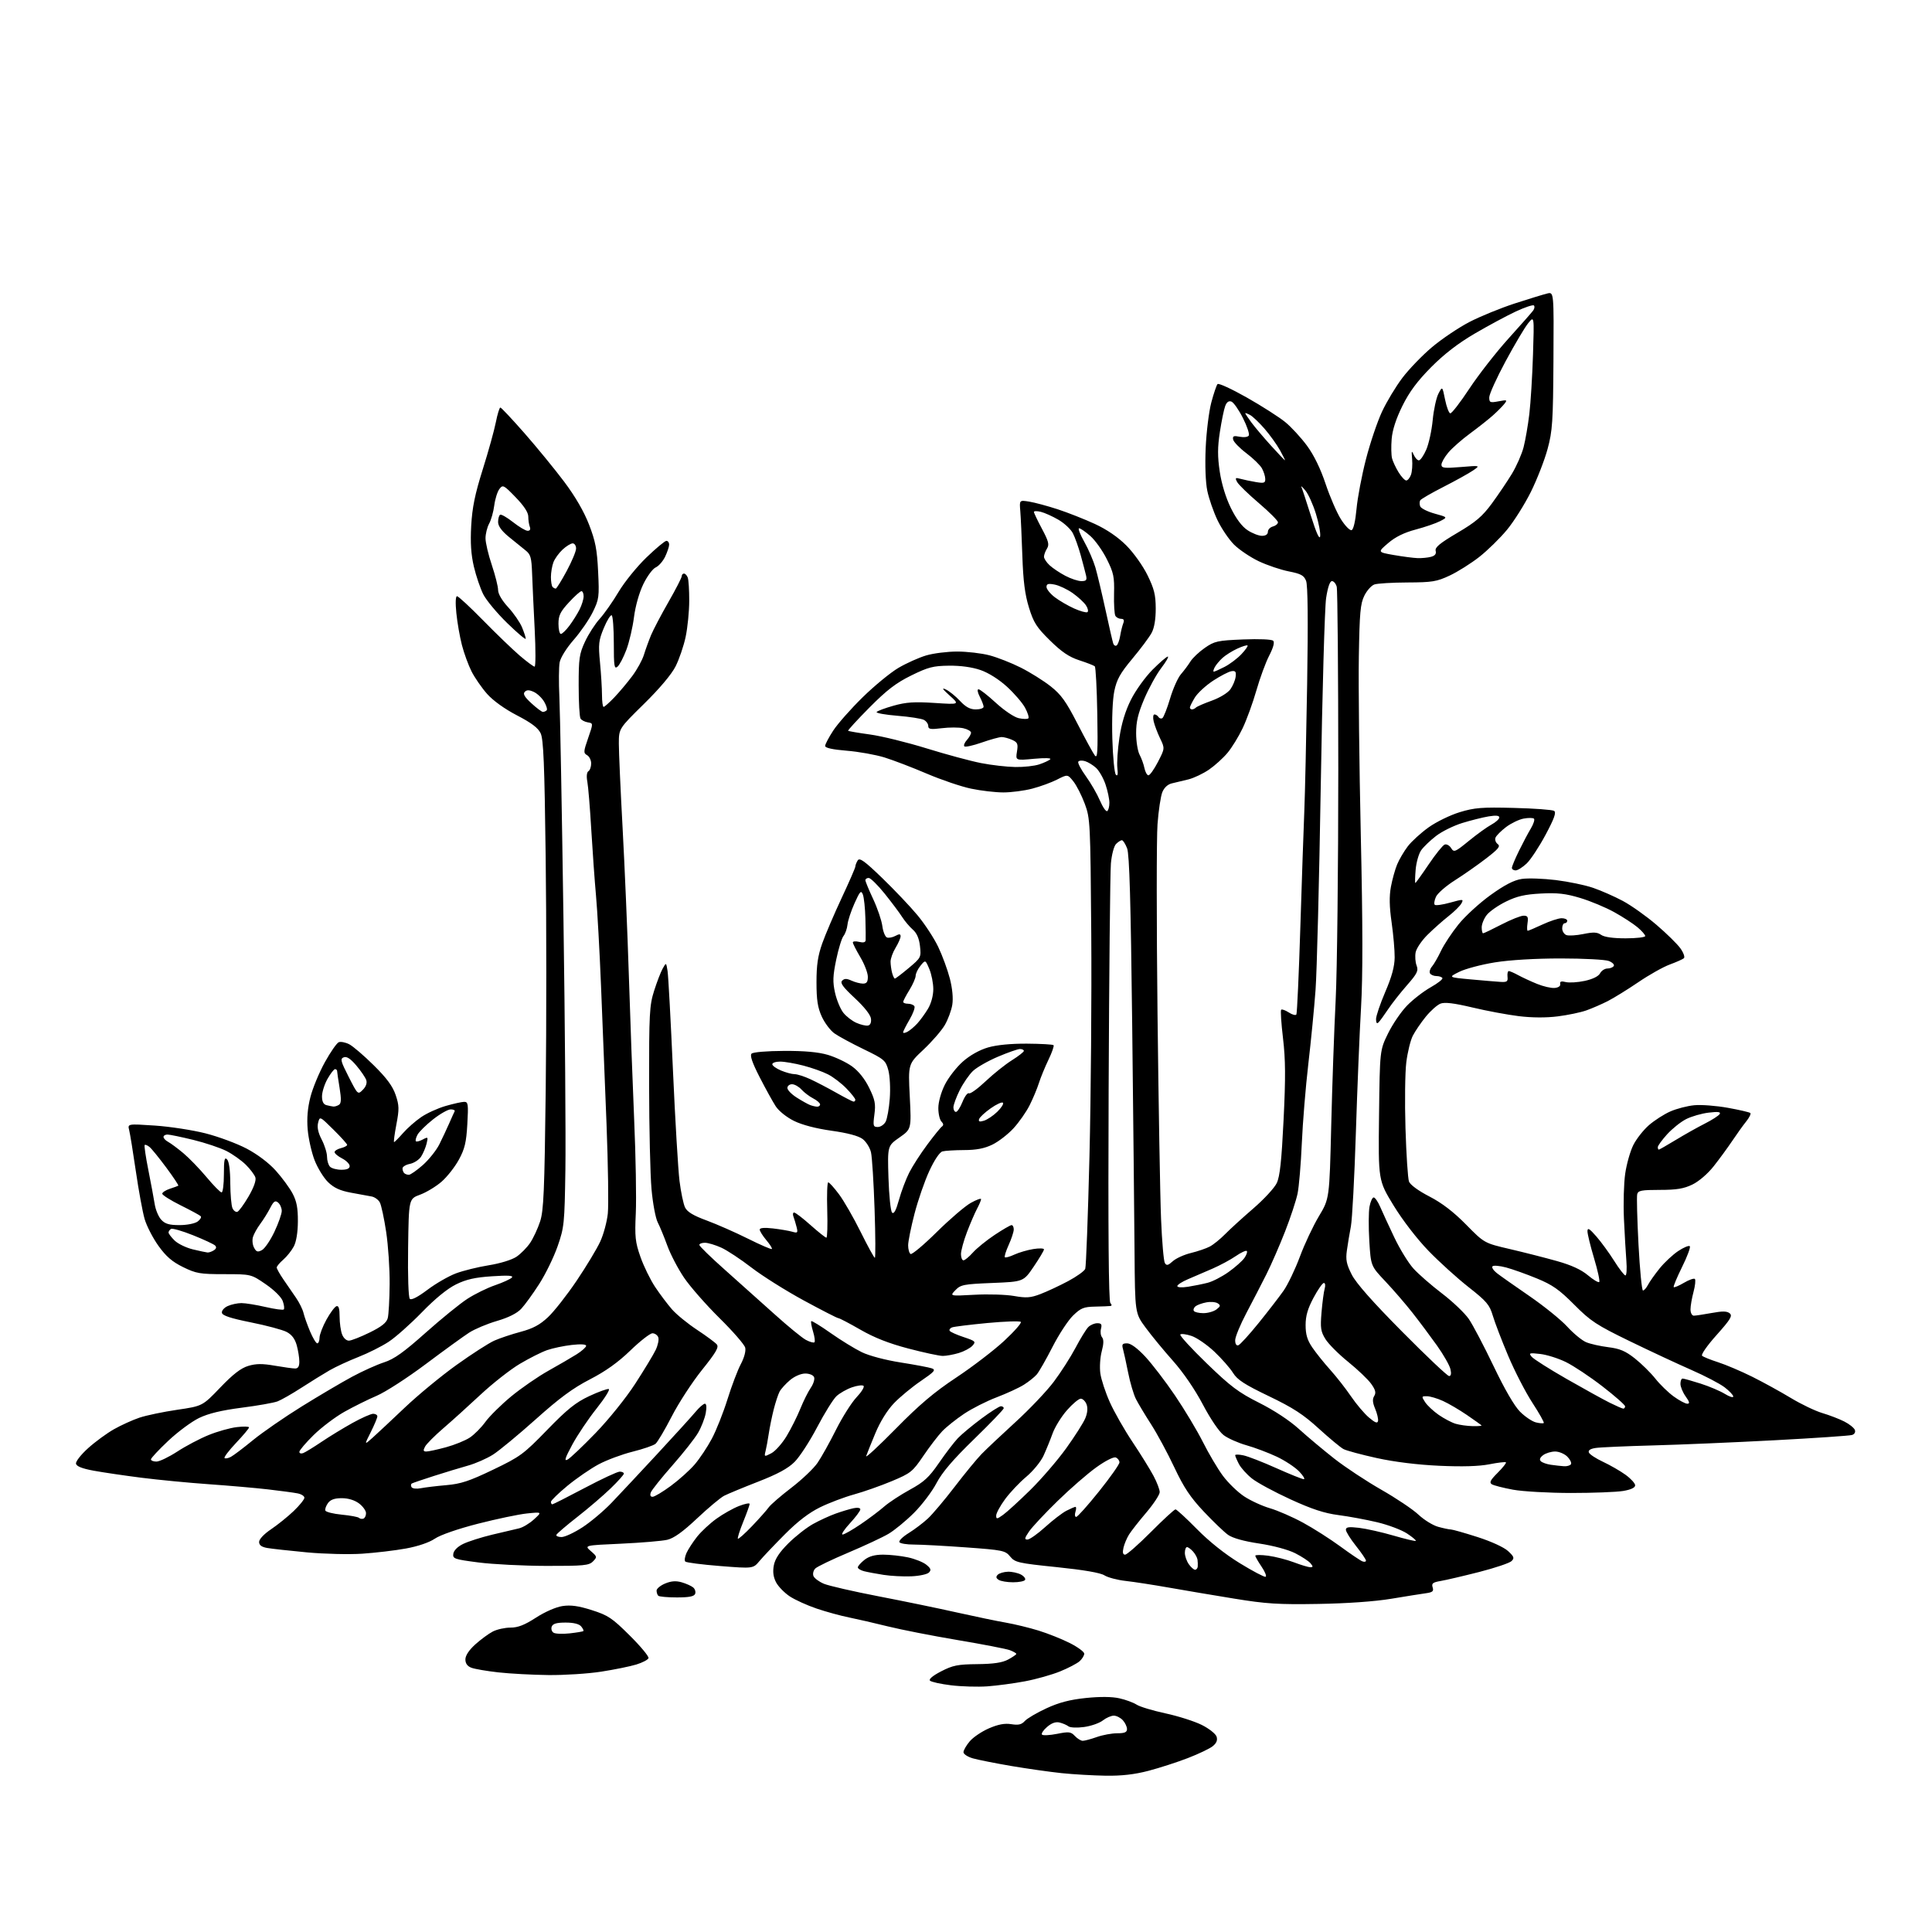 <?xml version="1.0" encoding="UTF-8" standalone="no"?>
<svg 
  version="1.1" 
  xmlns="http://www.w3.org/2000/svg" 
  xmlns:xlink="http://www.w3.org/1999/xlink" 
  xmlns:svg="http://www.w3.org/2000/svg"
  xmlns:rdf="http://www.w3.org/1999/02/22-rdf-syntax-ns#"
  xmlns:cc="http://creativecommons.org/ns#"
  xmlns:dc="http://purl.org/dc/elements/1.1/"
  viewBox="0 0 768 768"
  width="768"
  height="768"
>
<style>svg {background-color: white; }</style>"
<path stroke="none" fill="black" fill-rule="evenodd" d="M439.56,705.87C434.58,705.79 426.68,705.34 422.00,704.85C417.32,704.36 408.32,703.08 402.00,702.01C395.68,700.93 388.81,699.56 386.75,698.98C384.69,698.39 383.00,697.29 383.00,696.53C383.00,695.77 384.11,693.83 385.48,692.21C386.84,690.59 390.29,688.26 393.15,687.03C396.84,685.44 399.40,684.97 402.02,685.39C404.86,685.84 406.10,685.55 407.39,684.12C408.32,683.10 412.18,680.83 415.99,679.07C421.00,676.76 425.31,675.64 431.65,674.98C437.29,674.40 442.02,674.44 444.95,675.10C447.45,675.65 450.53,676.79 451.80,677.61C453.06,678.44 458.24,680.00 463.30,681.09C468.36,682.18 474.85,684.25 477.73,685.69C480.61,687.13 483.25,689.22 483.61,690.34C484.06,691.75 483.59,692.91 482.09,694.13C480.89,695.10 476.43,697.23 472.17,698.87C467.91,700.52 460.87,702.79 456.52,703.93C451.02,705.37 445.88,705.96 439.56,705.87zM430.41,692.00C431.15,692.00 433.66,691.33 436.00,690.50C438.34,689.67 441.99,689.00 444.13,689.00C447.08,689.00 448.00,688.60 448.00,687.33C448.00,686.41 447.26,684.83 446.35,683.83C445.43,682.82 443.82,682.00 442.75,682.00C441.69,682.00 439.72,682.86 438.39,683.91C437.05,684.96 433.71,686.13 430.95,686.51C428.13,686.89 425.41,686.78 424.72,686.24C424.05,685.72 422.47,685.04 421.21,684.73C419.66,684.35 418.04,684.92 416.21,686.50C414.72,687.78 413.82,689.16 414.22,689.55C414.62,689.95 417.32,689.80 420.22,689.23C424.93,688.29 425.69,688.39 427.29,690.09C428.27,691.14 429.68,692.00 430.41,692.00zM392.50,670.35C388.65,670.62 382.15,670.43 378.06,669.93C373.96,669.43 370.20,668.60 369.69,668.09C369.11,667.51 370.82,666.09 374.13,664.38C378.77,661.99 380.73,661.60 388.50,661.52C394.99,661.45 398.41,660.94 400.75,659.69C402.54,658.73 404.00,657.72 404.00,657.45C404.00,657.18 402.86,656.52 401.46,655.98C400.06,655.45 390.73,653.64 380.71,651.96C370.69,650.27 358.23,647.83 353.00,646.53C347.77,645.23 340.80,643.63 337.50,642.96C334.20,642.30 328.42,640.72 324.65,639.44C320.88,638.17 316.05,635.98 313.92,634.57C311.80,633.16 309.35,630.64 308.49,628.98C307.40,626.88 307.13,624.80 307.61,622.25C308.10,619.68 309.84,617.04 313.40,613.49C316.21,610.70 320.61,607.25 323.18,605.82C325.75,604.39 329.80,602.53 332.18,601.68C334.56,600.83 337.74,599.87 339.25,599.55C340.87,599.20 342.00,599.39 342.00,600.00C342.00,600.58 340.14,603.06 337.87,605.52C335.60,607.99 334.28,610.00 334.93,610.00C335.58,610.00 338.80,608.17 342.09,605.94C345.38,603.71 349.60,600.53 351.47,598.89C353.34,597.25 357.94,594.23 361.69,592.18C367.35,589.08 369.30,587.29 373.27,581.51C375.90,577.69 379.28,573.27 380.77,571.70C382.27,570.13 386.48,566.63 390.12,563.92C393.76,561.21 397.25,559.00 397.87,559.00C398.49,559.00 399.00,559.36 399.00,559.81C399.00,560.26 393.70,565.77 387.23,572.06C378.80,580.25 374.55,585.23 372.25,589.60C370.49,592.95 366.45,598.28 363.27,601.44C360.10,604.60 355.56,608.33 353.19,609.72C350.82,611.12 343.62,614.48 337.19,617.20C330.76,619.91 324.88,622.74 324.11,623.49C323.35,624.23 323.01,625.58 323.35,626.47C323.69,627.36 325.57,628.76 327.53,629.58C329.48,630.39 339.28,632.64 349.29,634.57C359.31,636.50 373.35,639.40 380.50,641.01C387.65,642.61 396.35,644.42 399.84,645.02C403.33,645.63 409.18,647.05 412.84,648.18C416.50,649.31 422.09,651.53 425.25,653.13C428.41,654.72 431.00,656.63 431.00,657.36C431.00,658.09 430.18,659.44 429.17,660.35C428.16,661.26 424.66,663.09 421.39,664.42C418.11,665.75 411.85,667.52 407.47,668.34C403.08,669.17 396.35,670.07 392.50,670.35zM218.00,665.86C211.68,665.79 202.74,665.31 198.15,664.80C193.56,664.29 188.72,663.46 187.40,662.96C185.78,662.35 185.00,661.26 185.00,659.64C185.00,658.11 186.43,655.94 188.94,653.67C191.11,651.72 194.24,649.41 195.89,648.56C197.55,647.70 200.71,647.00 202.92,647.00C205.90,647.00 208.51,645.98 213.04,643.05C216.61,640.74 221.01,638.82 223.60,638.43C226.91,637.94 229.91,638.35 235.28,640.06C241.74,642.12 243.32,643.17 250.34,650.15C254.66,654.44 258.01,658.48 257.79,659.13C257.57,659.78 255.39,660.92 252.95,661.67C250.50,662.42 244.22,663.70 239.00,664.51C233.78,665.32 224.32,665.93 218.00,665.86zM226.45,649.29C229.23,648.98 231.68,648.57 231.89,648.38C232.11,648.20 231.72,647.36 231.02,646.52C230.20,645.54 228.02,645.00 224.85,645.00C221.27,645.00 219.77,645.43 219.32,646.60C218.99,647.48 219.31,648.57 220.05,649.03C220.79,649.49 223.67,649.60 226.45,649.29zM524.00,637.59C508.14,637.86 503.36,637.56 490.50,635.46C482.25,634.12 470.55,632.14 464.50,631.07C458.45,630.00 450.80,628.82 447.50,628.45C444.20,628.09 440.38,627.08 439.02,626.22C437.41,625.20 430.75,624.06 420.08,622.96C404.72,621.38 403.48,621.09 401.56,618.75C399.61,616.37 398.69,616.18 384.00,615.11C375.48,614.49 366.16,613.99 363.31,613.99C360.45,614.00 357.85,613.57 357.52,613.04C357.19,612.51 358.86,610.88 361.21,609.42C363.57,607.96 367.01,605.35 368.86,603.63C370.71,601.91 375.50,596.23 379.51,591.00C383.51,585.77 388.32,579.92 390.19,578.00C392.06,576.08 398.15,570.34 403.71,565.26C409.27,560.18 416.11,552.98 418.90,549.26C421.70,545.54 425.58,539.48 427.53,535.79C429.48,532.09 431.76,528.38 432.61,527.54C433.45,526.69 435.06,526.00 436.19,526.00C437.80,526.00 438.11,526.46 437.66,528.20C437.34,529.41 437.54,530.95 438.10,531.62C438.79,532.46 438.75,534.22 437.96,537.16C437.32,539.54 437.07,543.48 437.40,545.92C437.74,548.37 439.44,553.55 441.19,557.43C442.94,561.32 446.99,568.43 450.21,573.24C453.42,578.05 457.16,584.08 458.52,586.64C459.89,589.20 461.00,592.12 461.00,593.14C461.00,594.15 458.61,597.79 455.69,601.24C452.76,604.68 449.67,608.62 448.81,610.00C447.94,611.38 446.95,613.74 446.60,615.25C446.16,617.16 446.36,618.00 447.25,618.00C447.96,618.00 452.57,613.95 457.50,609.00C462.43,604.05 466.83,600.00 467.28,600.00C467.72,600.00 471.56,603.53 475.80,607.84C480.66,612.78 486.94,617.78 492.83,621.39C497.96,624.54 502.58,626.97 503.09,626.80C503.60,626.63 502.89,624.83 501.51,622.80C500.13,620.77 499.00,618.80 499.00,618.42C499.00,618.05 501.31,618.05 504.12,618.42C506.94,618.80 511.55,619.98 514.37,621.05C517.19,622.12 520.12,623.00 520.87,623.00C522.01,623.00 522.02,622.73 520.94,621.42C520.21,620.55 517.48,618.76 514.86,617.43C512.07,616.02 506.15,614.42 500.56,613.58C494.46,612.67 490.00,611.42 488.18,610.13C486.62,609.02 482.27,604.85 478.52,600.87C473.19,595.22 470.61,591.36 466.81,583.30C464.14,577.62 459.99,569.94 457.61,566.24C455.22,562.53 452.51,558.01 451.57,556.18C450.64,554.36 449.24,549.63 448.46,545.68C447.68,541.73 446.75,537.49 446.40,536.25C445.88,534.39 446.16,534.00 448.04,534.00C449.49,534.00 452.09,535.90 455.23,539.25C457.93,542.14 463.26,549.09 467.07,554.71C470.88,560.33 475.87,568.65 478.16,573.21C480.45,577.77 484.01,583.80 486.08,586.60C488.15,589.41 491.96,593.11 494.54,594.82C497.12,596.53 501.75,598.66 504.82,599.55C507.90,600.45 513.81,603.02 517.96,605.28C522.11,607.53 528.79,611.80 532.82,614.75C536.84,617.70 540.78,620.36 541.57,620.66C542.36,620.97 543.00,620.83 542.99,620.36C542.98,619.89 541.19,617.25 539.00,614.50C536.81,611.75 535.02,608.88 535.01,608.11C535.00,607.03 536.14,606.86 540.25,607.34C543.14,607.69 549.31,609.07 553.97,610.43C558.63,611.79 562.61,612.73 562.81,612.52C563.02,612.32 561.44,610.99 559.30,609.58C557.16,608.17 551.83,606.16 547.46,605.12C543.08,604.08 536.12,602.79 532.00,602.26C526.46,601.54 521.49,599.91 513.00,596.02C506.68,593.13 499.80,589.41 497.72,587.77C495.64,586.13 493.28,583.51 492.47,581.94C491.66,580.38 491.00,578.82 491.00,578.47C491.00,578.12 492.46,578.15 494.25,578.52C496.04,578.89 501.92,581.17 507.33,583.60C512.74,586.02 517.66,588.00 518.27,588.00C518.88,588.00 518.05,586.62 516.44,584.93C514.82,583.25 510.80,580.59 507.50,579.04C504.20,577.49 498.80,575.45 495.50,574.52C492.20,573.59 488.11,571.77 486.42,570.49C484.62,569.13 481.19,564.08 478.16,558.33C475.02,552.36 470.36,545.55 466.31,541.00C462.64,536.88 457.73,530.92 455.41,527.76C451.18,522.02 451.18,522.02 451.00,497.76C450.90,484.42 450.48,443.57 450.06,407.00C449.49,358.01 448.96,339.64 448.05,337.25C447.36,335.46 446.43,334.00 445.97,334.00C445.52,334.00 444.47,334.67 443.65,335.49C442.81,336.33 441.92,339.71 441.60,343.24C441.30,346.68 440.89,387.18 440.70,433.23C440.47,489.32 440.70,517.30 441.38,517.98C441.99,518.59 442.02,519.06 441.45,519.15C440.93,519.23 438.16,519.34 435.31,519.40C430.81,519.49 429.63,519.96 426.56,522.95C424.60,524.84 420.91,530.47 418.37,535.45C415.82,540.43 413.01,545.35 412.12,546.38C411.23,547.41 408.93,549.25 407.00,550.46C405.07,551.68 400.22,553.91 396.21,555.44C392.20,556.96 386.35,559.92 383.21,562.03C380.07,564.13 376.17,567.24 374.55,568.94C372.92,570.64 369.55,575.05 367.05,578.73C362.77,585.04 362.03,585.63 354.50,588.78C350.10,590.62 343.35,593.00 339.50,594.06C335.65,595.12 329.57,597.42 326.00,599.17C321.58,601.34 317.09,604.78 311.97,609.93C307.83,614.09 303.30,618.86 301.91,620.53C299.37,623.56 299.37,623.56 286.26,622.52C279.05,621.95 272.81,621.15 272.41,620.74C272.01,620.34 272.23,618.80 272.90,617.32C273.58,615.84 275.47,612.94 277.10,610.87C278.74,608.80 282.20,605.58 284.79,603.72C287.38,601.85 291.41,599.58 293.75,598.67C296.09,597.76 298.00,597.38 298.00,597.84C298.00,598.29 296.85,601.48 295.45,604.94C294.04,608.40 293.09,611.42 293.32,611.66C293.56,611.89 296.11,609.62 299.00,606.60C301.88,603.58 304.84,600.24 305.58,599.19C306.32,598.13 310.36,594.64 314.56,591.42C318.76,588.20 323.45,583.75 324.97,581.53C326.49,579.32 329.80,573.40 332.31,568.38C334.83,563.36 338.50,557.55 340.47,555.46C342.45,553.37 343.71,551.32 343.28,550.91C342.85,550.49 340.77,550.76 338.66,551.49C336.54,552.23 333.76,553.82 332.48,555.02C331.20,556.23 327.75,561.77 324.82,567.35C321.90,572.93 317.87,579.12 315.87,581.12C313.28,583.72 309.15,585.96 301.37,588.99C295.39,591.32 289.32,593.84 287.87,594.58C286.43,595.32 281.59,599.36 277.12,603.57C271.43,608.93 267.88,611.47 265.25,612.09C263.19,612.57 254.92,613.27 246.87,613.64C232.24,614.30 232.24,614.30 234.87,616.59C237.40,618.79 237.43,618.94 235.71,620.69C234.13,622.30 232.05,622.50 217.21,622.47C208.02,622.45 195.86,621.83 190.20,621.10C180.59,619.85 179.91,619.62 180.20,617.63C180.38,616.34 181.92,614.80 184.10,613.74C186.08,612.77 191.25,611.12 195.60,610.07C199.94,609.02 204.74,607.89 206.26,607.56C207.77,607.23 210.47,605.62 212.26,603.98C215.50,601.01 215.50,601.01 209.50,601.62C206.20,601.96 197.43,603.80 190.00,605.70C181.97,607.76 175.02,610.17 172.85,611.65C170.61,613.17 166.17,614.68 161.35,615.56C157.03,616.35 149.22,617.27 144.00,617.62C138.78,617.97 128.88,617.73 122.00,617.09C115.12,616.44 108.04,615.66 106.25,615.35C103.97,614.95 103.00,614.23 103.00,612.94C103.00,611.86 104.96,609.78 107.75,607.91C110.36,606.15 114.41,602.89 116.75,600.65C119.09,598.41 121.00,596.04 121.00,595.37C121.00,594.70 119.76,593.92 118.25,593.63C116.74,593.33 111.45,592.63 106.50,592.05C101.55,591.48 90.97,590.56 83.00,590.00C75.03,589.44 62.97,588.28 56.21,587.42C49.45,586.56 40.90,585.30 37.21,584.62C32.62,583.77 30.41,582.89 30.21,581.83C30.04,580.97 32.21,578.20 35.03,575.67C37.84,573.13 42.48,569.74 45.32,568.13C48.17,566.52 52.73,564.45 55.45,563.54C58.17,562.63 64.92,561.22 70.45,560.41C80.50,558.93 80.50,558.93 87.56,551.56C92.63,546.27 95.76,543.85 98.69,542.97C101.81,542.04 104.28,542.02 109.21,542.88C112.76,543.49 116.41,544.00 117.33,544.00C118.49,544.00 119.00,543.15 118.99,541.25C118.99,539.74 118.52,536.81 117.95,534.75C117.23,532.18 115.97,530.52 113.91,529.45C112.26,528.60 105.87,526.89 99.71,525.66C91.71,524.05 88.43,522.97 88.22,521.88C88.05,521.03 89.07,519.84 90.51,519.18C91.93,518.53 94.40,518.00 95.98,518.00C97.57,518.00 101.88,518.70 105.56,519.55C109.23,520.40 112.49,520.84 112.80,520.53C113.12,520.22 112.94,518.73 112.41,517.23C111.85,515.63 109.04,512.85 105.63,510.50C99.80,506.50 99.80,506.50 89.15,506.50C79.49,506.50 77.97,506.24 72.75,503.68C68.42,501.55 66.02,499.47 62.97,495.22C60.75,492.12 58.28,487.31 57.48,484.54C56.68,481.77 55.12,473.26 54.01,465.64C52.90,458.02 51.70,450.65 51.35,449.25C50.71,446.71 50.71,446.71 61.54,447.43C67.49,447.83 76.56,449.22 81.67,450.52C86.79,451.82 94.15,454.55 98.02,456.58C102.33,458.85 106.84,462.25 109.62,465.34C112.12,468.12 115.13,472.22 116.31,474.45C117.93,477.51 118.44,480.21 118.41,485.50C118.39,489.91 117.78,493.61 116.78,495.50C115.91,497.15 114.02,499.51 112.60,500.74C111.17,501.98 110.00,503.38 110.00,503.85C110.00,504.33 111.20,506.47 112.67,508.61C114.14,510.75 116.40,514.04 117.70,515.93C118.99,517.81 120.32,520.51 120.65,521.93C120.98,523.34 122.15,526.64 123.25,529.25C124.35,531.86 125.64,534.00 126.12,534.00C126.61,534.00 127.01,532.99 127.02,531.75C127.04,530.51 128.27,527.28 129.77,524.57C131.27,521.86 133.06,519.46 133.75,519.23C134.62,518.95 135.00,520.19 135.00,523.35C135.00,525.84 135.44,529.02 135.98,530.43C136.54,531.91 137.70,532.97 138.73,532.93C139.70,532.90 143.41,531.43 146.98,529.68C151.67,527.38 153.64,525.81 154.13,524.00C154.50,522.62 154.84,516.55 154.89,510.50C154.95,504.45 154.32,495.10 153.51,489.72C152.70,484.34 151.57,479.06 150.99,477.98C150.41,476.91 148.94,475.84 147.72,475.62C146.50,475.40 142.83,474.72 139.56,474.12C135.18,473.31 132.78,472.21 130.41,469.92C128.65,468.20 126.23,464.26 125.03,461.15C123.84,458.04 122.61,452.57 122.31,449.00C121.93,444.60 122.28,440.43 123.40,436.08C124.30,432.55 126.88,426.33 129.13,422.26C131.38,418.19 133.88,414.60 134.68,414.29C135.48,413.99 137.34,414.35 138.82,415.11C140.29,415.86 144.69,419.63 148.59,423.49C153.74,428.58 156.11,431.80 157.28,435.27C158.69,439.45 158.73,440.90 157.56,447.02C156.83,450.86 156.42,454.00 156.65,454.00C156.87,454.00 158.47,452.40 160.19,450.44C161.90,448.48 165.15,445.62 167.41,444.08C169.66,442.53 174.04,440.53 177.15,439.64C180.26,438.74 183.59,438.00 184.54,438.00C186.10,438.00 186.22,438.92 185.77,446.87C185.36,454.15 184.75,456.69 182.40,461.00C180.83,463.89 177.73,467.83 175.52,469.75C173.31,471.67 169.47,473.99 167.00,474.90C162.50,476.56 162.50,476.56 162.23,495.96C162.07,507.36 162.35,515.75 162.91,516.31C163.52,516.92 166.08,515.61 169.94,512.70C173.28,510.19 178.37,507.26 181.26,506.18C184.14,505.10 190.02,503.65 194.32,502.96C198.83,502.24 203.48,500.80 205.30,499.58C207.03,498.41 209.48,495.93 210.74,494.06C211.99,492.20 213.77,488.39 214.69,485.59C216.12,481.24 216.44,473.64 216.93,433.36C217.24,407.43 217.24,365.57 216.91,340.34C216.45,303.69 216.04,293.86 214.91,291.48C213.89,289.34 211.24,287.34 205.51,284.37C200.63,281.84 196.04,278.54 193.66,275.87C191.53,273.47 188.74,269.44 187.46,266.93C186.19,264.41 184.46,259.69 183.62,256.43C182.78,253.17 181.78,247.46 181.41,243.75C180.99,239.66 181.10,237.00 181.68,237.00C182.20,237.00 186.88,241.33 192.07,246.63C197.25,251.92 203.80,258.22 206.61,260.63C209.42,263.03 212.07,265.00 212.51,265.00C212.95,265.00 212.96,258.36 212.55,250.25C212.13,242.14 211.67,232.15 211.52,228.06C211.29,221.59 210.95,220.39 208.88,218.76C207.57,217.73 204.59,215.32 202.25,213.39C199.41,211.06 198.00,209.11 198.00,207.51C198.00,206.19 198.36,204.90 198.80,204.62C199.24,204.35 201.55,205.68 203.94,207.56C206.33,209.45 208.94,211.00 209.75,211.00C210.67,211.00 210.99,210.42 210.61,209.42C210.27,208.55 210.00,206.71 210.00,205.34C210.00,203.71 208.28,201.08 204.98,197.68C200.22,192.76 199.89,192.60 198.52,194.39C197.73,195.42 196.81,198.35 196.48,200.89C196.16,203.42 195.24,206.69 194.44,208.15C193.65,209.61 193.00,212.23 193.00,213.98C193.00,215.72 194.12,220.50 195.50,224.59C196.87,228.69 198.00,233.17 198.00,234.54C198.00,236.07 199.55,238.73 201.99,241.37C204.18,243.75 206.66,247.33 207.49,249.32C208.32,251.31 209.00,253.37 209.00,253.91C209.00,254.44 205.68,251.64 201.63,247.69C197.57,243.74 193.30,238.60 192.12,236.27C190.94,233.95 189.26,229.00 188.38,225.27C187.24,220.42 186.94,215.81 187.31,209.00C187.72,201.72 188.79,196.49 191.90,186.58C194.14,179.48 196.48,171.04 197.11,167.83C197.74,164.63 198.55,162.00 198.90,162.00C199.25,162.00 203.57,166.61 208.52,172.24C213.46,177.88 220.55,186.54 224.27,191.49C228.67,197.35 232.12,203.30 234.14,208.50C236.69,215.07 237.34,218.41 237.76,227.20C238.25,237.28 238.13,238.22 235.65,243.29C234.20,246.25 230.78,251.23 228.05,254.35C225.19,257.61 222.83,261.41 222.47,263.29C222.13,265.10 222.09,271.28 222.36,277.04C222.64,282.79 223.37,322.38 223.98,365.00C224.60,407.62 224.94,452.62 224.75,465.00C224.42,486.48 224.28,487.86 221.67,495.38C220.16,499.72 216.87,506.47 214.36,510.38C211.85,514.30 208.62,518.75 207.19,520.27C205.50,522.07 202.13,523.76 197.54,525.10C193.67,526.23 188.70,528.32 186.50,529.74C184.30,531.16 176.53,536.79 169.23,542.26C161.93,547.73 153.15,553.40 149.73,554.85C146.30,556.31 140.53,559.18 136.89,561.22C133.25,563.27 127.74,567.44 124.64,570.49C121.54,573.54 119.00,576.53 119.00,577.13C119.00,577.73 119.68,577.95 120.52,577.63C121.36,577.31 124.62,575.31 127.77,573.19C130.92,571.06 136.47,567.68 140.10,565.66C143.72,563.65 147.44,562.00 148.35,562.00C149.26,562.00 150.00,562.46 150.00,563.03C150.00,563.60 148.82,566.41 147.39,569.28C144.77,574.50 144.77,574.50 148.13,571.50C149.97,569.85 155.76,564.44 160.99,559.47C166.22,554.51 175.45,546.90 181.50,542.57C187.55,538.24 194.30,533.89 196.50,532.92C198.70,531.94 203.43,530.36 207.00,529.41C211.87,528.11 214.59,526.65 217.85,523.59C220.25,521.34 225.37,514.82 229.23,509.10C233.09,503.37 237.32,496.36 238.62,493.51C239.93,490.66 241.28,485.65 241.62,482.37C241.96,479.09 241.73,463.15 241.11,446.95C240.48,430.75 239.50,406.02 238.92,392.00C238.35,377.98 237.45,361.77 236.92,356.00C236.40,350.23 235.55,338.45 235.04,329.83C234.54,321.21 233.83,312.60 233.47,310.70C233.07,308.58 233.25,306.97 233.91,306.56C234.51,306.19 235.00,304.81 235.00,303.49C235.00,302.18 234.27,300.69 233.37,300.19C231.89,299.36 231.93,298.76 233.80,293.39C235.84,287.50 235.84,287.50 233.67,287.15C232.48,286.96 231.17,286.28 230.77,285.65C230.36,285.02 230.03,279.10 230.03,272.50C230.02,261.77 230.29,259.93 232.54,255.09C233.92,252.11 236.56,248.01 238.40,245.98C240.24,243.94 243.62,239.12 245.91,235.26C248.20,231.41 253.17,225.27 256.94,221.63C260.72,217.98 264.30,215.00 264.90,215.00C265.51,215.00 266.00,215.66 266.00,216.47C266.00,217.27 265.28,219.43 264.41,221.27C263.53,223.10 261.85,225.03 260.66,225.55C259.47,226.07 257.25,229.07 255.73,232.21C254.09,235.59 252.58,240.94 252.02,245.31C251.51,249.37 250.15,255.19 249.01,258.25C247.86,261.31 246.27,264.36 245.46,265.03C244.19,266.08 244.00,264.84 244.00,255.68C244.00,249.87 243.62,244.89 243.17,244.60C242.71,244.32 241.30,246.59 240.03,249.64C237.97,254.61 237.81,256.06 238.51,263.35C238.94,267.83 239.29,273.64 239.30,276.25C239.30,278.86 239.59,281.00 239.95,281.00C240.30,281.00 242.21,279.31 244.18,277.25C246.15,275.19 249.35,271.38 251.29,268.79C253.23,266.21 255.34,262.38 255.97,260.29C256.61,258.21 257.88,254.70 258.79,252.50C259.71,250.30 262.83,244.36 265.73,239.30C268.63,234.24 271.00,229.63 271.00,229.05C271.00,228.47 271.40,228.00 271.89,228.00C272.38,228.00 273.06,228.71 273.39,229.58C273.73,230.45 273.99,234.61 273.98,238.83C273.97,243.05 273.33,249.48 272.56,253.13C271.79,256.78 269.98,262.07 268.55,264.90C266.93,268.09 262.17,273.75 255.97,279.83C246.00,289.63 246.00,289.63 246.00,295.64C246.00,298.94 246.67,313.99 247.49,329.07C248.31,344.16 249.43,370.48 249.97,387.58C250.51,404.67 251.47,430.55 252.09,445.08C252.72,459.61 253.01,476.32 252.74,482.22C252.30,491.66 252.52,493.74 254.58,499.61C255.86,503.28 258.48,508.65 260.40,511.55C262.32,514.44 265.36,518.48 267.15,520.52C268.94,522.56 273.42,526.21 277.10,528.63C280.78,531.06 284.31,533.67 284.94,534.43C285.85,535.52 284.63,537.63 279.04,544.59C275.17,549.42 269.76,557.72 267.03,563.04C264.30,568.35 261.40,573.25 260.58,573.93C259.77,574.61 255.66,576.02 251.45,577.07C247.25,578.12 241.18,580.38 237.98,582.09C234.77,583.80 229.19,587.64 225.57,590.62C221.96,593.60 219.00,596.48 219.00,597.02C219.00,597.56 219.25,598.00 219.55,598.00C219.85,598.00 225.63,595.08 232.39,591.50C239.15,587.92 245.42,585.00 246.34,585.00C247.25,585.00 248.00,585.35 248.00,585.78C248.00,586.22 245.64,588.86 242.75,591.65C239.86,594.45 233.90,599.56 229.50,603.00C225.10,606.44 221.35,609.65 221.17,610.13C220.98,610.61 221.91,611.00 223.22,611.00C224.53,611.00 228.28,609.25 231.55,607.12C234.82,604.99 240.03,600.60 243.12,597.37C246.21,594.14 254.37,585.42 261.25,578.00C268.13,570.58 274.98,563.04 276.47,561.25C277.96,559.46 279.64,558.00 280.20,558.00C280.84,558.00 280.96,559.41 280.54,561.75C280.16,563.81 278.80,567.32 277.51,569.54C276.22,571.76 271.61,577.61 267.27,582.54C262.93,587.47 259.08,592.29 258.72,593.25C258.30,594.38 258.54,595.00 259.42,595.00C260.17,595.00 263.43,593.05 266.67,590.66C269.92,588.27 274.19,584.43 276.17,582.12C278.15,579.80 281.21,575.21 282.96,571.92C284.72,568.63 287.52,561.56 289.19,556.22C290.86,550.87 293.25,544.57 294.51,542.21C295.86,539.65 296.56,537.02 296.23,535.71C295.93,534.49 291.33,529.21 286.02,523.97C280.71,518.72 274.39,511.52 271.97,507.97C269.55,504.41 266.54,498.66 265.28,495.19C264.02,491.72 262.30,487.54 261.45,485.90C260.60,484.26 259.49,478.33 258.99,472.71C258.48,467.10 258.05,448.48 258.03,431.36C258.00,402.83 258.17,399.68 260.02,393.86C261.13,390.36 262.66,386.38 263.43,385.02C264.82,382.53 264.82,382.53 265.37,386.02C265.67,387.93 266.63,405.69 267.51,425.48C268.39,445.26 269.57,465.06 270.12,469.47C270.67,473.88 271.66,478.60 272.31,479.96C273.17,481.74 275.55,483.19 280.88,485.15C284.94,486.65 292.35,489.91 297.34,492.40C302.33,494.89 306.60,496.73 306.83,496.50C307.06,496.27 306.07,494.68 304.62,492.97C303.18,491.25 302.00,489.37 302.00,488.78C302.00,488.09 303.83,487.93 307.25,488.32C310.14,488.66 313.58,489.24 314.90,489.62C317.08,490.25 317.24,490.08 316.65,487.75C316.30,486.34 315.73,484.47 315.40,483.59C315.06,482.72 315.19,482.00 315.69,482.00C316.19,482.00 319.13,484.25 322.21,487.00C325.30,489.75 328.13,492.00 328.50,492.00C328.87,492.00 329.02,487.05 328.84,481.00C328.65,474.95 328.83,470.00 329.24,470.00C329.65,470.00 331.57,472.14 333.52,474.75C335.47,477.36 339.35,484.11 342.14,489.75C344.94,495.39 347.47,500.00 347.76,500.00C348.06,500.00 348.02,491.34 347.66,480.75C347.31,470.16 346.67,459.97 346.24,458.09C345.81,456.22 344.30,453.82 342.89,452.76C341.22,451.52 336.89,450.37 330.54,449.48C324.40,448.62 318.84,447.17 315.63,445.58C312.71,444.14 309.58,441.64 308.37,439.78C307.19,437.97 304.32,432.76 301.97,428.19C299.02,422.43 298.04,419.56 298.76,418.84C299.36,418.24 304.84,417.78 311.65,417.75C319.77,417.71 325.25,418.21 329.06,419.32C332.12,420.22 336.46,422.28 338.70,423.90C341.30,425.78 343.77,428.88 345.52,432.45C347.83,437.18 348.15,438.80 347.59,443.02C346.99,447.55 347.11,448.00 348.93,448.00C350.03,448.00 351.43,447.06 352.05,445.91C352.66,444.76 353.41,440.60 353.70,436.66C354.00,432.67 353.74,427.68 353.12,425.39C352.06,421.52 351.51,421.05 343.32,417.08C338.55,414.77 333.32,411.94 331.69,410.78C330.07,409.63 327.81,406.62 326.66,404.09C325.04,400.53 324.57,397.48 324.57,390.50C324.56,383.64 325.11,379.95 326.86,375.00C328.13,371.43 331.60,363.30 334.58,356.94C337.56,350.58 340.01,344.96 340.02,344.44C340.02,343.92 340.45,342.84 340.96,342.02C341.71,340.84 343.66,342.24 350.68,349.02C355.51,353.69 361.82,360.33 364.70,363.80C367.59,367.26 371.30,372.94 372.96,376.41C374.62,379.88 376.70,385.56 377.59,389.03C378.60,392.98 378.96,396.86 378.55,399.42C378.19,401.66 376.84,405.30 375.55,407.51C374.25,409.72 370.45,414.10 367.09,417.25C360.99,422.98 360.99,422.98 361.65,435.91C362.30,448.83 362.30,448.83 357.55,452.17C352.79,455.50 352.79,455.50 353.18,468.24C353.40,475.24 354.04,481.44 354.61,482.01C355.34,482.74 356.18,481.18 357.36,476.94C358.29,473.57 360.13,468.71 361.43,466.14C362.73,463.57 365.96,458.55 368.62,454.99C371.27,451.42 373.90,448.18 374.46,447.79C375.14,447.32 375.06,446.66 374.24,445.84C373.56,445.16 373.00,442.75 373.00,440.50C373.00,438.09 374.07,434.25 375.58,431.21C377.01,428.36 380.23,424.21 382.75,421.99C385.60,419.48 389.37,417.37 392.76,416.38C396.22,415.38 401.84,414.83 408.24,414.87C413.76,414.91 418.51,415.18 418.80,415.47C419.09,415.76 418.19,418.36 416.79,421.25C415.40,424.14 413.69,428.30 412.99,430.50C412.30,432.70 410.64,436.68 409.30,439.34C407.97,442.00 405.07,446.14 402.86,448.54C400.65,450.94 396.86,453.86 394.45,455.02C391.32,456.54 388.11,457.16 383.28,457.17C379.55,457.19 375.66,457.42 374.64,457.70C373.52,458.01 371.44,461.10 369.42,465.47C367.57,469.46 364.92,477.12 363.53,482.48C362.14,487.83 361.00,493.49 361.00,495.05C361.00,496.61 361.44,498.15 361.97,498.48C362.50,498.81 367.17,494.90 372.34,489.79C377.51,484.68 383.60,479.46 385.87,478.19C388.14,476.91 390.00,476.24 389.99,476.69C389.99,477.13 389.27,478.85 388.39,480.50C387.51,482.15 385.71,486.32 384.39,489.77C383.08,493.22 382.00,497.16 382.00,498.52C382.00,499.89 382.45,501.00 382.99,501.00C383.54,501.00 385.21,499.62 386.72,497.93C388.22,496.24 392.10,493.09 395.34,490.93C398.58,488.77 401.63,487.00 402.11,487.00C402.60,487.00 402.99,487.79 402.98,488.75C402.97,489.71 402.06,492.48 400.96,494.90C399.86,497.32 399.18,499.51 399.45,499.78C399.71,500.04 401.41,499.57 403.21,498.73C405.02,497.89 408.41,496.90 410.75,496.52C413.09,496.14 415.00,496.20 415.00,496.66C415.00,497.12 413.16,500.20 410.92,503.50C406.85,509.50 406.85,509.50 394.45,510.00C383.06,510.46 381.87,510.69 379.78,512.87C377.50,515.23 377.50,515.23 387.38,514.69C392.81,514.39 399.88,514.61 403.08,515.17C407.98,516.03 409.66,515.91 413.59,514.41C416.17,513.43 421.09,511.13 424.54,509.30C427.98,507.47 431.07,505.26 431.40,504.39C431.74,503.52 432.49,483.39 433.08,459.65C433.66,435.92 433.98,396.02 433.79,371.00C433.45,326.84 433.37,325.32 431.21,319.50C429.98,316.20 427.95,312.21 426.69,310.63C424.40,307.76 424.40,307.76 420.23,309.88C417.94,311.05 413.48,312.68 410.32,313.50C407.16,314.33 402.00,315.00 398.86,315.00C395.71,315.00 389.92,314.33 386.00,313.50C382.08,312.68 374.17,309.99 368.42,307.54C362.67,305.08 355.09,302.18 351.57,301.09C348.05,300.01 341.31,298.80 336.59,298.42C331.00,297.97 328.00,297.31 328.00,296.53C328.00,295.88 329.45,293.13 331.22,290.42C332.99,287.71 338.25,281.75 342.92,277.18C347.59,272.60 354.01,267.33 357.18,265.47C360.35,263.61 365.29,261.40 368.16,260.55C371.02,259.70 376.56,259.00 380.47,259.00C384.38,259.00 390.15,259.67 393.29,260.49C396.43,261.31 402.06,263.51 405.80,265.40C409.53,267.28 414.88,270.63 417.67,272.84C421.81,276.10 423.79,278.87 428.31,287.68C431.37,293.63 434.46,299.30 435.18,300.27C436.29,301.76 436.45,299.07 436.19,283.77C436.02,273.72 435.57,265.22 435.19,264.87C434.81,264.53 432.05,263.45 429.05,262.48C424.97,261.15 422.04,259.17 417.39,254.60C412.05,249.35 410.88,247.52 409.02,241.50C407.42,236.32 406.74,230.99 406.40,221.00C406.15,213.57 405.78,205.54 405.58,203.14C405.22,198.78 405.22,198.78 409.12,199.40C411.27,199.75 416.35,201.11 420.43,202.44C424.50,203.77 431.15,206.40 435.21,208.27C439.96,210.46 444.41,213.50 447.71,216.81C450.57,219.66 454.30,224.89 456.12,228.59C458.80,234.04 459.40,236.43 459.42,241.87C459.43,246.19 458.86,249.58 457.78,251.59C456.86,253.29 453.42,257.91 450.12,261.85C445.27,267.66 443.92,270.09 442.96,274.70C442.26,278.09 441.94,285.74 442.17,293.67C442.38,300.98 443.02,307.42 443.58,307.98C444.27,308.67 444.46,307.82 444.17,305.30C443.93,303.27 444.30,297.83 444.99,293.20C445.82,287.58 447.34,282.59 449.57,278.15C451.40,274.49 455.25,269.14 458.12,266.25C461.00,263.36 463.74,261.00 464.22,261.00C464.70,261.00 463.53,263.05 461.62,265.55C459.71,268.05 456.67,273.56 454.87,277.80C452.38,283.68 451.61,286.92 451.63,291.50C451.64,294.80 452.26,298.62 453.00,300.00C453.74,301.38 454.61,303.76 454.92,305.30C455.24,306.84 455.95,308.15 456.50,308.20C457.05,308.25 458.75,305.87 460.29,302.90C463.07,297.50 463.07,297.50 461.15,293.50C460.10,291.30 458.95,288.26 458.60,286.75C458.24,285.22 458.39,284.00 458.92,284.00C459.45,284.00 460.16,284.46 460.51,285.02C460.86,285.58 461.55,285.78 462.06,285.47C462.56,285.15 463.94,281.66 465.12,277.70C466.29,273.74 468.24,269.38 469.45,268.00C470.65,266.62 472.34,264.36 473.20,262.97C474.06,261.58 476.64,259.14 478.94,257.54C482.79,254.87 483.99,254.61 494.13,254.19C500.55,253.93 505.54,254.14 506.11,254.71C506.73,255.33 506.17,257.42 504.54,260.59C503.14,263.29 500.84,269.55 499.42,274.50C498.00,279.45 495.54,286.20 493.96,289.50C492.39,292.80 489.69,297.19 487.97,299.25C486.25,301.32 482.95,304.31 480.63,305.91C478.31,307.51 474.63,309.26 472.46,309.81C470.28,310.35 467.32,311.06 465.88,311.39C464.23,311.75 462.81,313.06 462.06,314.86C461.40,316.45 460.53,322.20 460.13,327.63C459.72,333.06 459.73,366.98 460.13,403.00C460.54,439.02 461.17,475.75 461.54,484.60C461.90,493.46 462.58,501.32 463.05,502.08C463.73,503.19 464.33,503.05 466.20,501.36C467.46,500.21 470.71,498.74 473.40,498.09C476.10,497.43 479.47,496.28 480.90,495.53C482.33,494.78 485.07,492.56 487.00,490.60C488.93,488.64 493.96,484.05 498.19,480.40C502.42,476.76 506.62,472.21 507.53,470.29C508.78,467.67 509.44,461.49 510.24,445.20C511.07,428.36 511.02,421.20 510.02,412.76C509.31,406.81 508.98,401.69 509.28,401.39C509.58,401.09 510.95,401.58 512.32,402.47C513.69,403.37 515.05,403.73 515.33,403.27C515.61,402.82 516.33,387.15 516.91,368.47C517.50,349.79 518.20,329.10 518.48,322.50C518.76,315.90 519.26,293.18 519.61,272.00C520.02,246.39 519.88,232.63 519.19,230.90C518.34,228.74 517.16,228.09 512.33,227.14C509.12,226.51 503.75,224.70 500.39,223.11C497.04,221.52 492.60,218.53 490.53,216.47C488.47,214.40 485.49,209.99 483.92,206.67C482.35,203.35 480.55,198.14 479.92,195.10C479.23,191.79 478.97,184.95 479.28,178.03C479.56,171.69 480.57,163.57 481.51,160.00C482.46,156.43 483.58,153.13 483.99,152.68C484.41,152.22 489.64,154.63 495.62,158.02C501.61,161.41 508.47,165.80 510.88,167.77C513.29,169.73 517.19,173.97 519.55,177.17C522.32,180.94 524.93,186.29 526.95,192.36C528.67,197.51 531.42,203.84 533.06,206.44C534.71,209.03 536.60,210.97 537.28,210.74C538.02,210.50 538.79,207.17 539.24,202.29C539.64,197.86 541.33,188.98 542.99,182.55C544.64,176.13 547.51,167.64 549.35,163.69C551.19,159.73 554.85,153.66 557.48,150.19C560.11,146.72 565.42,141.22 569.27,137.98C573.13,134.73 579.79,130.25 584.09,128.01C588.39,125.78 596.54,122.45 602.20,120.61C607.87,118.77 613.67,117.00 615.09,116.66C617.69,116.04 617.69,116.04 617.52,143.27C617.37,167.74 617.13,171.31 615.18,178.50C613.99,182.90 611.01,190.55 608.56,195.50C606.10,200.45 601.83,207.24 599.06,210.59C596.30,213.94 591.34,218.79 588.05,221.38C584.76,223.96 579.46,227.30 576.28,228.79C571.12,231.21 569.32,231.50 559.50,231.54C553.45,231.56 547.53,231.92 546.35,232.33C545.16,232.74 543.36,234.74 542.35,236.79C540.77,239.95 540.45,243.53 540.16,261.00C539.97,272.27 540.32,304.28 540.94,332.11C541.74,367.84 541.76,387.99 541.03,400.61C540.45,410.45 539.53,432.90 538.97,450.50C538.41,468.10 537.52,484.75 537.00,487.50C536.47,490.25 535.76,494.55 535.41,497.05C534.88,500.77 535.24,502.53 537.33,506.66C539.04,510.05 545.61,517.49 557.37,529.35C566.98,539.06 575.38,547.00 576.03,547.00C576.81,547.00 577.00,546.06 576.57,544.25C576.22,542.74 573.81,538.51 571.22,534.87C568.62,531.22 564.25,525.37 561.50,521.87C558.75,518.37 553.90,512.75 550.72,509.38C544.93,503.26 544.93,503.26 544.32,493.29C543.99,487.81 544.03,481.67 544.40,479.66C544.78,477.65 545.53,476.00 546.06,476.00C546.60,476.00 547.76,477.69 548.65,479.75C549.54,481.81 552.05,487.26 554.24,491.86C556.42,496.46 559.85,502.04 561.85,504.25C563.85,506.47 568.96,510.92 573.21,514.16C577.45,517.39 582.25,521.96 583.87,524.31C585.49,526.67 589.93,535.12 593.74,543.09C598.10,552.22 601.99,558.92 604.23,561.16C606.19,563.13 609.02,565.04 610.52,565.42C612.01,565.79 613.43,565.90 613.67,565.66C613.91,565.42 611.88,561.82 609.17,557.66C606.45,553.49 602.12,545.10 599.55,539.01C596.97,532.91 594.21,525.71 593.41,522.99C592.12,518.65 590.96,517.29 583.72,511.60C579.20,508.04 572.04,501.56 567.81,497.18C563.31,492.53 557.57,485.08 553.99,479.23C547.88,469.23 547.88,469.23 548.19,443.37C548.50,417.50 548.50,417.50 551.76,410.83C553.56,407.16 556.95,402.17 559.31,399.75C561.66,397.33 565.90,394.05 568.72,392.46C571.55,390.87 573.64,389.22 573.37,388.79C573.10,388.35 572.04,388.00 571.00,388.00C569.96,388.00 568.82,387.52 568.46,386.94C568.10,386.35 568.45,385.11 569.25,384.19C570.04,383.26 571.65,380.46 572.83,377.97C574.00,375.49 577.12,370.76 579.77,367.47C582.41,364.19 588.16,358.93 592.54,355.78C598.15,351.75 601.80,349.87 604.92,349.39C607.35,349.02 613.45,349.23 618.46,349.84C623.47,350.46 630.16,351.85 633.31,352.94C636.47,354.02 641.75,356.35 645.05,358.11C648.36,359.87 654.37,364.13 658.41,367.58C662.45,371.03 666.77,375.27 668.00,377.00C669.24,378.74 669.85,380.50 669.37,380.91C668.89,381.33 666.37,382.45 663.76,383.41C661.15,384.37 655.53,387.53 651.26,390.44C646.99,393.34 641.52,396.72 639.10,397.96C636.68,399.19 632.85,400.85 630.60,401.65C628.34,402.45 623.24,403.52 619.26,404.02C614.65,404.61 609.04,404.58 603.76,403.94C599.22,403.38 590.89,401.83 585.26,400.48C578.01,398.76 574.32,398.31 572.64,398.95C571.33,399.45 568.68,401.80 566.75,404.18C564.83,406.55 562.51,409.96 561.60,411.75C560.69,413.54 559.53,418.27 559.03,422.25C558.53,426.24 558.38,438.05 558.70,448.50C559.02,458.95 559.65,468.47 560.09,469.67C560.57,470.97 563.80,473.34 568.19,475.61C573.20,478.20 577.78,481.71 582.77,486.77C590.03,494.16 590.03,494.16 600.27,496.54C605.89,497.85 614.28,499.99 618.90,501.29C624.62,502.89 628.55,504.70 631.21,506.93C633.36,508.74 635.39,509.94 635.72,509.62C636.05,509.29 635.12,505.03 633.66,500.16C632.20,495.29 631.02,490.45 631.04,489.40C631.07,487.91 631.84,488.37 634.57,491.50C636.49,493.70 639.69,498.09 641.68,501.25C643.66,504.41 645.66,507.00 646.13,507.00C646.59,507.00 646.76,504.41 646.51,501.25C646.26,498.09 645.82,490.55 645.54,484.50C645.27,478.45 645.49,470.38 646.04,466.57C646.59,462.75 648.04,457.63 649.26,455.19C650.48,452.74 653.29,449.18 655.49,447.26C657.70,445.35 661.52,442.89 664.00,441.81C666.48,440.72 670.75,439.61 673.50,439.35C676.25,439.08 682.26,439.54 686.85,440.37C691.45,441.20 695.47,442.13 695.79,442.45C696.11,442.77 695.37,444.26 694.16,445.77C692.95,447.27 690.45,450.75 688.61,453.50C686.76,456.25 683.43,460.81 681.20,463.62C678.85,466.60 675.31,469.64 672.76,470.87C669.33,472.53 666.49,473.00 659.80,473.00C652.47,473.00 651.17,473.25 650.81,474.75C650.57,475.71 650.81,484.71 651.33,494.75C651.86,504.79 652.66,513.00 653.11,513.00C653.56,513.00 654.45,511.99 655.10,510.75C655.74,509.51 657.83,506.56 659.75,504.18C661.67,501.81 665.00,498.71 667.14,497.29C669.29,495.87 671.35,495.01 671.72,495.39C672.10,495.76 670.72,499.48 668.65,503.65C666.59,507.82 665.09,511.42 665.32,511.66C665.56,511.89 667.40,511.11 669.42,509.92C671.43,508.73 673.38,508.05 673.74,508.41C674.10,508.77 673.86,511.08 673.20,513.55C672.54,516.01 672.00,519.15 672.00,520.51C672.00,521.90 672.58,523.00 673.32,523.00C674.04,523.00 677.22,522.52 680.39,521.94C684.71,521.14 686.50,521.17 687.58,522.06C688.78,523.06 687.93,524.46 682.37,530.69C678.64,534.85 676.11,538.48 676.61,538.94C677.10,539.39 679.98,540.55 683.00,541.52C686.02,542.49 692.10,545.07 696.50,547.26C700.90,549.45 707.83,553.26 711.89,555.72C715.96,558.18 721.58,560.87 724.39,561.71C727.20,562.54 731.13,564.05 733.13,565.07C735.12,566.08 737.01,567.59 737.33,568.41C737.67,569.29 737.21,570.12 736.20,570.43C735.26,570.73 721.45,571.67 705.50,572.52C689.55,573.37 667.73,574.30 657.00,574.58C646.27,574.87 636.06,575.32 634.30,575.59C632.18,575.91 631.26,576.52 631.60,577.39C631.87,578.11 634.41,579.78 637.24,581.10C640.06,582.42 644.09,584.74 646.19,586.26C648.28,587.77 650.00,589.66 650.00,590.44C650.00,591.37 648.33,592.16 645.25,592.68C642.64,593.12 633.30,593.48 624.50,593.48C615.70,593.47 605.34,592.89 601.47,592.18C597.61,591.47 593.82,590.50 593.04,590.03C591.94,589.34 592.42,588.38 595.35,585.45C597.40,583.40 598.87,581.54 598.63,581.30C598.39,581.06 595.42,581.41 592.02,582.08C587.91,582.89 581.28,583.08 572.17,582.67C563.53,582.28 554.39,581.15 547.34,579.61C541.20,578.26 535.22,576.65 534.04,576.02C532.87,575.39 528.44,571.71 524.20,567.85C518.09,562.26 514.00,559.61 504.38,554.99C494.73,550.36 491.84,548.48 490.15,545.75C488.99,543.87 485.65,540.07 482.74,537.31C479.82,534.56 475.73,531.74 473.65,531.05C471.57,530.36 469.56,530.10 469.19,530.48C468.82,530.85 473.55,536.02 479.70,541.97C489.21,551.17 492.34,553.52 500.56,557.65C506.44,560.60 512.64,564.68 516.37,568.07C519.74,571.13 526.07,576.43 530.42,579.85C534.78,583.26 543.19,588.82 549.10,592.19C555.02,595.57 561.66,600.02 563.86,602.10C566.06,604.17 569.58,606.35 571.68,606.93C573.78,607.51 576.06,607.99 576.74,607.99C577.42,608.00 582.19,609.35 587.34,611.00C592.83,612.76 597.86,615.07 599.49,616.58C601.87,618.79 602.07,619.36 600.87,620.55C600.11,621.32 594.31,623.27 587.99,624.89C581.67,626.50 574.79,628.11 572.70,628.46C569.55,629.00 569.00,629.43 569.50,631.00C569.99,632.54 569.50,632.97 566.80,633.34C564.99,633.59 558.77,634.58 553.00,635.54C546.51,636.62 535.44,637.40 524.00,637.59zM269.06,635.00C265.36,635.00 262.03,634.70 261.67,634.33C261.30,633.97 261.00,633.04 261.00,632.28C261.00,631.52 262.52,630.26 264.38,629.48C266.81,628.47 268.68,628.33 270.98,628.99C272.75,629.50 274.80,630.42 275.54,631.03C276.28,631.64 276.63,632.79 276.33,633.57C275.93,634.61 273.96,635.00 269.06,635.00zM402.69,628.98C400.39,628.98 397.83,628.55 397.01,628.03C395.92,627.34 395.82,626.78 396.62,625.98C397.23,625.37 399.04,624.84 400.66,624.79C402.27,624.74 404.59,625.25 405.82,625.90C407.05,626.56 407.79,627.53 407.47,628.05C407.15,628.57 405.00,628.99 402.69,628.98zM362.26,626.61C359.09,626.74 354.14,626.49 351.26,626.04C348.37,625.59 344.88,624.94 343.51,624.59C342.13,624.24 341.00,623.55 341.00,623.05C341.00,622.55 342.19,621.21 343.63,620.07C345.47,618.63 347.73,618.00 351.09,618.00C353.73,618.00 358.17,618.49 360.94,619.08C363.71,619.67 366.99,620.99 368.24,622.01C370.04,623.48 370.25,624.11 369.26,625.11C368.59,625.80 365.44,626.48 362.26,626.61zM475.06,624.00C475.58,624.00 476.05,623.44 476.12,622.75C476.18,622.06 476.14,620.83 476.03,620.00C475.91,619.17 475.12,617.71 474.25,616.75C473.39,615.79 472.31,615.00 471.85,615.00C471.38,615.00 471.00,616.02 471.00,617.28C471.00,618.53 471.70,620.56 472.56,621.78C473.41,623.00 474.54,624.00 475.06,624.00zM408.42,612.00C409.28,612.00 412.44,609.77 415.45,607.05C418.46,604.32 422.26,601.40 423.91,600.55C425.55,599.70 427.18,599.00 427.52,599.00C427.86,599.00 427.85,599.90 427.50,601.00C427.15,602.10 427.29,603.00 427.80,603.00C428.32,603.00 432.40,598.44 436.87,592.86C441.34,587.28 445.00,582.09 445.00,581.32C445.00,580.56 444.33,579.68 443.52,579.37C442.67,579.04 439.36,580.72 435.77,583.31C432.32,585.78 425.41,591.79 420.42,596.66C415.43,601.52 410.33,606.96 409.10,608.75C407.28,611.40 407.15,612.00 408.42,612.00zM144.44,603.69C145.02,603.49 145.50,602.52 145.50,601.52C145.50,600.53 144.24,598.78 142.71,597.63C140.95,596.32 138.41,595.55 135.86,595.55C133.00,595.55 131.39,596.12 130.39,597.48C129.61,598.55 129.13,599.89 129.32,600.46C129.51,601.03 132.44,601.77 135.85,602.10C139.25,602.43 142.33,603.00 142.70,603.37C143.07,603.74 143.85,603.88 144.44,603.69zM398.75,602.17C400.26,601.09 405.10,596.67 409.50,592.35C413.90,588.03 420.33,580.57 423.80,575.76C427.26,570.95 430.70,565.55 431.43,563.76C432.30,561.66 432.47,559.70 431.92,558.25C431.45,557.01 430.41,556.00 429.62,556.00C428.82,556.00 426.35,558.06 424.14,560.58C421.92,563.10 419.34,567.27 418.42,569.83C417.49,572.40 415.86,576.40 414.79,578.72C413.72,581.04 410.65,584.78 407.97,587.03C405.28,589.27 401.49,593.29 399.54,595.94C397.59,598.60 396.00,601.53 396.00,602.45C396.00,603.96 396.28,603.93 398.75,602.17zM167.29,591.59C168.97,591.26 173.52,590.71 177.42,590.37C183.22,589.87 186.57,588.76 196.00,584.23C206.80,579.05 208.11,578.09 217.50,568.42C225.52,560.16 228.83,557.50 234.24,554.97C237.94,553.24 241.44,551.98 242.00,552.17C242.57,552.36 240.39,555.83 237.16,559.89C233.93,563.94 229.59,570.40 227.51,574.23C224.59,579.65 224.17,580.98 225.64,580.19C226.68,579.64 231.69,574.88 236.77,569.63C241.95,564.28 248.86,555.69 252.51,550.06C256.09,544.54 259.75,538.49 260.65,536.61C261.55,534.72 262.01,532.47 261.67,531.59C261.34,530.72 260.30,530.00 259.36,530.00C258.42,530.00 254.47,533.08 250.58,536.84C245.67,541.58 240.74,545.10 234.50,548.32C227.74,551.80 222.39,555.75 213.00,564.16C206.12,570.31 198.47,576.64 196.00,578.22C193.53,579.79 189.03,581.77 186.00,582.61C182.97,583.46 176.90,585.30 172.50,586.71C168.10,588.12 164.16,589.46 163.73,589.70C163.31,589.94 163.25,590.60 163.60,591.17C163.96,591.75 165.59,591.93 167.29,591.59zM621.69,582.85C622.90,582.93 624.15,582.57 624.48,582.04C624.80,581.51 624.16,580.16 623.04,579.04C621.92,577.92 619.74,577.00 618.19,577.00C616.65,577.00 614.51,577.64 613.44,578.43C612.15,579.39 611.84,580.20 612.50,580.86C613.05,581.40 614.85,582.04 616.50,582.27C618.15,582.51 620.49,582.77 621.69,582.85zM62.18,581.00C63.38,581.00 67.12,579.20 70.49,577.01C73.86,574.81 79.46,571.86 82.94,570.45C86.42,569.03 91.46,567.61 94.14,567.30C96.81,566.98 99.00,567.04 99.00,567.42C99.00,567.81 96.68,570.57 93.84,573.57C91.01,576.57 88.95,579.28 89.26,579.59C89.57,579.91 90.72,579.69 91.80,579.11C92.88,578.53 96.85,575.52 100.62,572.43C104.39,569.35 113.11,563.33 119.99,559.06C126.87,554.79 135.88,549.48 140.00,547.26C144.12,545.04 149.83,542.47 152.68,541.55C156.66,540.27 160.48,537.56 169.18,529.80C175.41,524.25 182.90,518.17 185.83,516.28C188.76,514.39 193.70,511.96 196.80,510.90C199.91,509.83 202.91,508.46 203.47,507.85C204.22,507.05 202.07,506.91 195.59,507.34C188.84,507.78 185.37,508.56 181.31,510.55C177.86,512.24 173.00,516.20 167.72,521.64C163.20,526.29 157.25,531.58 154.50,533.38C151.75,535.19 146.35,537.90 142.50,539.41C138.65,540.92 133.47,543.31 131.00,544.73C128.53,546.16 123.48,549.28 119.79,551.67C116.09,554.06 111.84,556.49 110.33,557.07C108.82,557.64 102.39,558.78 96.04,559.59C88.01,560.63 82.87,561.87 79.13,563.67C76.17,565.10 70.66,569.19 66.88,572.75C63.09,576.32 60.00,579.64 60.00,580.12C60.00,580.60 60.98,581.00 62.18,581.00zM356.12,567.90C365.46,558.39 371.36,553.40 380.16,547.57C386.57,543.32 395.12,536.77 399.16,533.03C403.20,529.28 406.18,525.89 405.79,525.48C405.39,525.07 399.40,525.27 392.48,525.92C385.55,526.58 379.24,527.36 378.45,527.66C377.66,527.96 377.24,528.58 377.52,529.03C377.80,529.48 380.30,530.60 383.08,531.52C387.79,533.09 388.02,533.32 386.55,534.95C385.68,535.91 383.24,537.21 381.12,537.85C379.00,538.48 376.14,539.00 374.77,539.00C373.39,539.00 367.25,537.68 361.11,536.07C353.34,534.03 347.54,531.75 342.02,528.57C337.66,526.06 333.73,524.00 333.29,524.00C332.85,524.00 326.64,520.82 319.49,516.94C312.35,513.06 303.00,507.18 298.72,503.88C294.44,500.58 289.04,497.01 286.72,495.96C284.40,494.91 281.49,494.03 280.25,494.02C279.01,494.01 278.00,494.39 278.00,494.88C278.00,495.36 282.61,499.85 288.25,504.85C293.89,509.86 302.77,517.81 308.00,522.52C313.23,527.23 318.78,531.78 320.34,532.62C321.91,533.46 323.44,533.89 323.76,533.57C324.08,533.26 323.82,531.33 323.20,529.30C322.58,527.27 322.25,525.41 322.49,525.18C322.72,524.95 326.19,527.08 330.20,529.91C334.22,532.74 339.78,536.16 342.56,537.51C345.50,538.94 351.99,540.66 358.06,541.61C363.80,542.51 369.38,543.57 370.45,543.95C372.10,544.55 371.41,545.32 366.05,548.97C362.56,551.34 357.76,555.31 355.38,557.78C352.70,560.59 349.90,565.09 347.97,569.72C346.27,573.81 344.62,577.90 344.31,578.83C343.99,579.75 349.30,574.83 356.12,567.90zM306.62,577.69C308.20,576.86 310.94,573.78 312.71,570.84C314.48,567.90 316.92,563.02 318.14,560.00C319.36,556.98 321.22,553.25 322.27,551.71C323.33,550.18 323.93,548.27 323.62,547.46C323.31,546.64 321.78,546.00 320.11,546.00C318.38,546.00 315.86,547.09 314.05,548.61C312.35,550.04 310.48,552.10 309.90,553.18C309.33,554.26 308.27,557.47 307.55,560.32C306.83,563.17 305.95,567.52 305.58,570.00C305.21,572.48 304.64,575.55 304.32,576.84C303.75,579.13 303.80,579.15 306.62,577.69zM169.48,577.00C170.33,577.00 173.84,576.24 177.27,575.31C180.69,574.38 184.96,572.65 186.74,571.47C188.52,570.30 191.32,567.48 192.96,565.21C194.60,562.95 199.22,558.39 203.22,555.08C207.23,551.78 213.88,547.19 218.00,544.89C222.12,542.59 227.19,539.64 229.25,538.34C231.31,537.04 233.00,535.52 233.00,534.98C233.00,534.36 230.84,534.23 227.25,534.64C224.09,535.00 219.70,535.93 217.50,536.69C215.30,537.45 210.42,539.91 206.66,542.14C202.90,544.37 195.89,549.87 191.08,554.35C186.28,558.83 179.57,564.89 176.18,567.80C172.79,570.72 169.54,573.98 168.97,575.05C168.15,576.59 168.25,577.00 169.48,577.00zM585.42,566.91C587.57,566.96 589.15,566.82 588.92,566.59C588.69,566.36 586.08,564.52 583.12,562.48C580.15,560.45 575.88,557.94 573.62,556.91C571.35,555.88 568.48,555.03 567.23,555.02C565.06,555.00 565.03,555.11 566.52,557.40C567.39,558.72 569.82,560.99 571.93,562.45C574.04,563.91 577.06,565.50 578.63,565.97C580.21,566.44 583.26,566.87 585.42,566.91zM547.79,564.85C547.94,564.05 547.43,561.87 546.65,560.01C545.61,557.56 545.51,556.15 546.27,554.94C547.07,553.65 546.79,552.52 545.07,550.10C543.84,548.36 539.72,544.44 535.94,541.38C532.15,538.32 528.08,534.24 526.89,532.32C525.01,529.27 524.80,527.89 525.33,521.66C525.66,517.72 526.22,513.49 526.58,512.25C526.94,511.01 526.80,510.00 526.26,510.00C525.72,510.00 523.87,512.65 522.14,515.89C519.83,520.22 519.00,523.10 519.00,526.75C519.00,530.47 519.66,532.70 521.64,535.61C523.09,537.75 526.29,541.75 528.77,544.50C531.24,547.25 534.98,552.03 537.08,555.12C539.18,558.20 542.38,561.98 544.20,563.51C546.66,565.59 547.57,565.93 547.79,564.85zM645.25,559.95C645.66,559.98 646.00,559.56 646.00,559.03C646.00,558.50 641.95,554.93 636.99,551.10C632.04,547.27 625.51,542.93 622.48,541.45C619.45,539.96 614.84,538.51 612.24,538.22C607.92,537.73 607.62,537.83 608.86,539.33C609.62,540.24 615.88,544.21 622.78,548.16C629.69,552.11 637.40,556.37 639.92,557.62C642.44,558.87 644.84,559.92 645.25,559.95zM670.72,558.00C671.79,558.00 671.64,557.30 670.07,555.10C668.93,553.50 668.00,551.25 668.00,550.10C668.00,548.94 668.39,548.00 668.87,548.00C669.35,548.00 672.56,548.90 676.00,550.00C679.45,551.10 683.78,552.94 685.63,554.08C687.49,555.23 689.00,555.70 689.00,555.13C689.00,554.57 687.45,552.92 685.55,551.47C683.65,550.02 677.68,546.90 672.30,544.55C666.91,542.19 655.87,537.04 647.77,533.10C634.57,526.68 632.29,525.18 625.77,518.62C619.81,512.63 617.13,510.75 610.92,508.20C606.75,506.48 601.25,504.52 598.70,503.84C596.15,503.16 593.72,502.95 593.30,503.37C592.88,503.79 593.65,505.01 595.01,506.08C596.38,507.15 602.22,511.26 607.99,515.22C613.76,519.19 620.51,524.64 622.99,527.35C625.47,530.06 628.85,532.85 630.50,533.54C632.15,534.24 636.12,535.13 639.32,535.53C643.91,536.10 646.14,537.04 649.89,540.01C652.51,542.08 656.16,545.68 658.01,548.01C659.86,550.35 663.16,553.55 665.34,555.13C667.52,556.71 669.94,558.00 670.72,558.00zM492.25,534.77C492.94,534.55 496.57,530.57 500.32,525.93C504.07,521.29 508.53,515.51 510.24,513.08C511.94,510.64 514.85,504.57 516.71,499.58C518.56,494.58 521.97,487.35 524.27,483.50C528.47,476.50 528.47,476.50 529.18,447.50C529.57,431.55 530.36,409.05 530.95,397.50C531.53,385.95 531.99,344.77 531.99,306.00C531.98,267.22 531.70,234.49 531.37,233.25C531.04,232.01 530.18,231.00 529.47,231.00C528.65,231.00 527.81,233.43 527.15,237.75C526.59,241.46 525.63,275.10 525.02,312.50C524.41,349.90 523.48,386.35 522.95,393.50C522.43,400.65 521.13,413.93 520.07,423.00C519.01,432.07 517.85,446.25 517.49,454.50C517.13,462.75 516.37,471.75 515.80,474.50C515.22,477.25 513.00,484.00 510.85,489.50C508.70,495.00 505.37,502.65 503.44,506.50C501.51,510.35 497.92,517.30 495.46,521.95C493.01,526.59 491.00,531.47 491.00,532.78C491.00,534.24 491.49,535.01 492.25,534.77zM478.37,522.00C480.16,522.00 482.49,521.33 483.56,520.52C485.20,519.27 485.28,518.89 484.05,518.08C483.25,517.56 481.22,517.39 479.55,517.71C477.87,518.02 475.94,518.72 475.26,519.25C474.58,519.79 474.27,520.63 474.57,521.11C474.87,521.60 476.58,522.00 478.37,522.00zM472.25,511.51C474.59,511.14 478.10,510.43 480.05,509.93C482.01,509.44 485.75,507.51 488.37,505.64C490.99,503.78 493.82,501.27 494.67,500.06C495.51,498.86 495.94,497.61 495.62,497.29C495.30,496.97 493.34,497.87 491.27,499.30C489.20,500.73 485.02,502.98 482.00,504.30C478.98,505.62 474.59,507.51 472.25,508.50C469.91,509.49 468.00,510.72 468.00,511.24C468.00,511.78 469.80,511.89 472.25,511.51zM82.50,497.89C83.05,497.93 84.17,497.55 84.99,497.03C85.98,496.40 86.15,495.75 85.49,495.10C84.95,494.57 81.00,492.73 76.72,491.02C72.45,489.31 68.51,488.18 67.97,488.52C67.44,488.85 67.00,489.49 67.00,489.95C67.00,490.41 68.10,491.85 69.43,493.15C70.77,494.44 74.03,496.02 76.68,496.65C79.33,497.29 81.95,497.84 82.50,497.89zM104.12,496.94C105.24,496.34 107.47,493.07 109.08,489.67C110.68,486.28 112.00,482.54 112.00,481.37C112.00,480.20 111.35,478.71 110.56,478.05C109.39,477.08 108.81,477.47 107.41,480.18C106.47,482.01 104.70,484.85 103.47,486.50C102.24,488.15 100.93,490.50 100.56,491.71C100.19,492.93 100.38,494.85 100.99,495.97C101.89,497.67 102.44,497.83 104.12,496.94zM71.35,487.00C74.32,487.00 77.46,486.38 78.56,485.58C79.62,484.80 80.18,483.84 79.78,483.45C79.39,483.06 75.79,481.11 71.78,479.12C67.78,477.13 64.50,475.06 64.50,474.52C64.50,473.99 65.85,473.11 67.50,472.56C69.15,472.02 70.67,471.47 70.88,471.33C71.08,471.19 68.94,467.97 66.12,464.16C63.29,460.35 60.30,456.66 59.47,455.97C58.63,455.28 57.75,454.91 57.51,455.15C57.27,455.39 57.92,459.85 58.96,465.05C59.99,470.25 61.13,476.36 61.49,478.63C61.84,480.91 63.02,483.72 64.11,484.88C65.63,486.52 67.27,487.00 71.35,487.00zM94.35,481.72C94.96,481.51 96.96,478.78 98.79,475.65C100.88,472.07 101.89,469.24 101.52,468.05C101.18,467.01 99.47,464.73 97.71,462.99C95.94,461.25 92.47,458.79 90.00,457.53C87.53,456.28 81.60,454.29 76.82,453.12C72.05,451.96 67.44,451.00 66.57,451.00C65.71,451.00 65.00,451.43 65.00,451.96C65.00,452.50 65.83,453.38 66.85,453.92C67.87,454.47 70.58,456.48 72.88,458.40C75.17,460.31 79.32,464.61 82.11,467.94C84.89,471.27 87.58,474.00 88.09,474.00C88.59,474.00 89.00,470.76 89.00,466.80C89.00,461.04 89.25,459.85 90.25,460.86C91.04,461.65 91.52,465.14 91.54,470.31C91.57,474.81 91.96,479.31 92.42,480.29C92.87,481.28 93.74,481.92 94.35,481.72zM162.53,467.00C163.18,467.00 165.69,465.24 168.11,463.10C170.52,460.95 173.48,457.24 174.67,454.85C175.86,452.46 177.62,448.70 178.59,446.50C179.55,444.30 180.51,442.16 180.73,441.75C180.94,441.34 180.23,441.00 179.15,441.00C178.07,441.00 174.91,442.80 172.13,444.99C169.35,447.19 166.57,449.93 165.96,451.08C165.34,452.23 165.06,453.39 165.33,453.67C165.61,453.94 166.83,453.63 168.05,452.97C170.15,451.85 170.23,451.93 169.57,454.64C169.18,456.21 168.20,458.53 167.39,459.78C166.57,461.04 164.58,462.33 162.95,462.66C161.33,462.98 160.00,463.79 160.00,464.46C160.00,465.12 160.30,465.97 160.67,466.33C161.03,466.70 161.87,467.00 162.53,467.00zM135.70,465.00C137.94,465.00 139.00,464.53 139.00,463.53C139.00,462.71 137.65,461.35 136.00,460.50C134.35,459.65 133.00,458.52 133.00,457.99C133.00,457.47 134.12,456.76 135.50,456.41C136.88,456.07 138.00,455.48 138.00,455.11C138.00,454.74 135.55,452.01 132.56,449.06C127.12,443.68 127.12,443.68 126.45,446.33C126.00,448.13 126.47,450.28 127.89,453.02C129.05,455.24 130.00,458.31 130.00,459.83C130.00,461.35 130.54,463.14 131.20,463.80C131.86,464.46 133.88,465.00 135.70,465.00zM659.40,457.00C659.62,457.00 662.65,455.26 666.15,453.14C669.64,451.02 674.83,448.10 677.68,446.66C680.53,445.22 683.19,443.51 683.59,442.86C684.12,441.99 682.99,441.84 679.22,442.29C676.43,442.62 672.39,443.78 670.25,444.87C668.11,445.96 664.71,448.69 662.68,450.93C660.66,453.17 659.00,455.45 659.00,456.00C659.00,456.55 659.18,457.00 659.40,457.00zM391.13,445.50C392.43,445.11 394.83,443.51 396.45,441.93C398.07,440.35 399.08,438.74 398.69,438.35C398.29,437.96 396.10,438.96 393.82,440.57C391.53,442.18 389.46,444.11 389.21,444.85C388.88,445.86 389.38,446.03 391.13,445.50zM380.01,442.00C380.56,442.00 381.74,440.20 382.61,438.01C383.49,435.81 384.64,434.28 385.17,434.60C385.69,434.93 388.68,432.77 391.81,429.81C394.94,426.85 399.64,423.10 402.25,421.47C404.86,419.83 407.00,418.16 407.00,417.75C407.00,417.34 406.30,417.00 405.45,417.00C404.59,417.00 400.65,418.38 396.70,420.06C392.74,421.74 388.26,424.30 386.74,425.75C385.23,427.20 382.86,430.64 381.49,433.39C380.12,436.14 379.00,439.20 379.00,440.20C379.00,441.19 379.45,442.00 380.01,442.00zM132.50,439.87C133.05,439.92 134.05,439.62 134.73,439.19C135.66,438.60 135.72,436.96 134.99,432.45C134.45,429.18 134.01,426.16 134.01,425.75C134.00,425.34 133.63,425.00 133.18,425.00C132.74,425.00 131.39,426.75 130.18,428.89C128.98,431.02 128.00,434.14 128.00,435.81C128.00,437.87 128.57,439.00 129.75,439.31C130.71,439.56 131.95,439.81 132.50,439.87zM324.75,439.92C325.44,439.96 326.00,439.56 326.00,439.03C326.00,438.49 324.76,437.41 323.25,436.63C321.73,435.85 319.64,434.26 318.59,433.10C317.55,431.95 315.86,431.00 314.85,431.00C313.83,431.00 313.00,431.67 313.00,432.49C313.00,433.31 314.69,435.03 316.75,436.33C318.81,437.63 321.18,438.95 322.00,439.26C322.82,439.58 324.06,439.88 324.75,439.92zM339.25,437.90C339.66,437.96 340.00,437.62 340.00,437.15C340.00,436.69 338.40,434.66 336.44,432.65C334.49,430.63 331.20,428.12 329.13,427.07C327.07,426.01 322.64,424.44 319.30,423.58C315.95,422.71 311.81,422.00 310.11,422.00C308.40,422.00 307.00,422.47 307.00,423.05C307.00,423.63 308.56,424.75 310.47,425.55C312.38,426.35 314.81,427.00 315.88,427.00C316.96,427.00 319.78,427.91 322.17,429.02C324.55,430.12 329.20,432.55 332.50,434.42C335.80,436.28 338.84,437.85 339.25,437.90zM144.22,433.22C145.47,431.98 145.98,430.54 145.60,429.37C145.26,428.34 143.49,425.74 141.66,423.58C139.33,420.83 137.83,419.85 136.65,420.30C135.17,420.87 135.41,421.80 138.61,428.08C142.23,435.19 142.25,435.20 144.22,433.22zM360.75,410.13C361.71,409.61 363.47,408.13 364.65,406.84C365.82,405.55 367.74,402.93 368.89,401.00C370.15,398.90 370.99,395.79 371.00,393.22C371.00,390.86 370.29,387.26 369.43,385.22C367.86,381.50 367.86,381.50 365.93,383.86C364.87,385.16 364.00,386.96 363.99,387.86C363.99,388.76 362.88,391.30 361.53,393.50C360.17,395.70 359.05,397.84 359.03,398.25C359.01,398.66 359.87,399.00 360.94,399.00C362.01,399.00 363.16,399.44 363.49,399.99C363.83,400.53 362.95,402.93 361.55,405.32C360.15,407.72 359.00,409.99 359.00,410.37C359.00,410.76 359.79,410.65 360.75,410.13zM345.00,407.68C345.95,407.52 346.40,406.51 346.23,404.96C346.07,403.44 343.60,400.30 339.78,396.75C335.05,392.35 333.88,390.72 334.77,389.83C335.67,388.93 336.55,388.93 338.52,389.83C339.94,390.47 341.97,391.00 343.05,391.00C344.52,391.00 345.00,390.32 344.98,388.25C344.97,386.74 343.63,383.25 342.00,380.50C340.37,377.75 339.03,375.11 339.02,374.64C339.01,374.17 340.12,374.07 341.50,374.41C343.16,374.83 344.04,374.61 344.11,373.77C344.17,373.07 344.12,369.16 344.01,365.08C343.90,361.00 343.45,356.72 343.00,355.58C342.30,353.78 341.86,354.24 339.69,359.06C338.32,362.12 337.05,365.94 336.89,367.56C336.72,369.18 336.01,371.20 335.31,372.06C334.61,372.92 333.30,377.17 332.40,381.51C331.06,388.01 330.98,390.32 331.94,394.64C332.59,397.52 334.06,401.08 335.22,402.56C336.38,404.03 338.72,405.85 340.42,406.59C342.11,407.34 344.18,407.83 345.00,407.68zM548.00,406.40C547.33,407.07 547.00,406.64 547.00,405.12C547.00,403.87 548.65,399.00 550.67,394.29C553.26,388.28 554.36,384.22 554.40,380.62C554.43,377.80 553.88,371.53 553.19,366.68C552.29,360.41 552.21,356.31 552.91,352.52C553.46,349.58 554.57,345.56 555.40,343.59C556.22,341.62 558.12,338.40 559.62,336.43C561.11,334.47 564.83,331.08 567.88,328.90C570.93,326.71 576.50,324.00 580.25,322.86C586.15,321.06 589.06,320.83 601.79,321.16C609.88,321.36 617.07,321.89 617.77,322.33C618.71,322.94 617.88,325.30 614.40,331.82C611.85,336.59 608.46,341.74 606.87,343.25C605.27,344.76 603.30,346.00 602.48,346.00C601.67,346.00 601.00,345.54 601.00,344.99C601.00,344.43 602.27,341.39 603.81,338.24C605.36,335.08 607.49,331.07 608.55,329.31C609.60,327.56 610.15,325.82 609.78,325.44C609.40,325.07 607.56,325.05 605.68,325.40C603.81,325.75 600.66,327.27 598.68,328.77C596.71,330.27 594.82,332.16 594.49,332.97C594.16,333.78 594.55,334.93 595.36,335.52C596.55,336.39 595.69,337.46 590.66,341.32C587.27,343.92 581.68,347.83 578.23,350.01C574.79,352.19 571.45,355.11 570.82,356.49C570.19,357.88 569.97,359.31 570.34,359.67C570.70,360.03 573.45,359.65 576.46,358.81C581.66,357.36 581.87,357.38 580.95,359.10C580.42,360.09 578.10,362.39 575.79,364.20C573.48,366.02 569.73,369.35 567.44,371.62C565.15,373.89 563.04,377.01 562.74,378.57C562.44,380.13 562.61,382.49 563.12,383.82C563.91,385.90 563.38,386.99 559.27,391.68C556.65,394.67 553.26,398.98 551.75,401.26C550.24,403.53 548.55,405.85 548.00,406.40zM618.00,392.73C619.51,392.59 620.39,391.96 620.21,391.13C620.00,390.14 620.61,389.94 622.40,390.38C623.76,390.73 627.16,390.52 629.95,389.92C633.13,389.23 635.40,388.12 636.05,386.91C636.61,385.86 637.93,385.00 638.98,385.00C640.02,385.00 641.16,384.55 641.50,384.00C641.84,383.45 640.94,382.55 639.50,382.00C638.05,381.45 629.47,381.00 620.42,381.00C610.34,381.00 600.21,381.60 594.24,382.56C588.88,383.42 582.52,385.11 580.09,386.31C575.68,388.50 575.68,388.50 584.59,389.32C589.49,389.77 594.85,390.22 596.50,390.32C599.06,390.47 599.47,390.17 599.26,388.25C599.13,387.01 599.36,386.00 599.76,386.01C600.17,386.01 601.85,386.74 603.50,387.64C605.15,388.54 608.52,390.10 611.00,391.11C613.48,392.12 616.62,392.85 618.00,392.73zM355.73,389.00C356.00,389.00 358.47,387.12 361.22,384.82C366.11,380.72 366.21,380.53 365.71,376.10C365.36,373.02 364.44,370.91 362.85,369.53C361.56,368.40 359.65,366.14 358.60,364.49C357.56,362.85 354.44,358.69 351.68,355.25C348.91,351.81 346.05,349.00 345.33,349.00C344.60,349.00 344.00,349.40 344.00,349.89C344.00,350.38 345.39,353.75 347.10,357.39C348.80,361.03 350.44,365.84 350.74,368.09C351.04,370.34 351.86,372.39 352.57,372.66C353.27,372.93 354.78,372.65 355.92,372.04C357.53,371.18 358.00,371.22 358.00,372.21C357.99,372.92 357.09,374.97 356.00,376.77C354.90,378.57 354.01,381.05 354.01,382.27C354.02,383.50 354.30,385.51 354.63,386.75C354.96,387.99 355.46,389.00 355.73,389.00zM646.22,373.00C650.50,373.00 654.00,372.59 654.00,372.09C654.00,371.59 652.63,370.02 650.94,368.61C649.26,367.19 645.10,364.49 641.69,362.60C638.29,360.71 632.20,358.17 628.17,356.96C622.36,355.21 619.13,354.85 612.56,355.19C606.16,355.53 603.01,356.25 598.67,358.38C595.58,359.89 592.14,362.28 591.02,363.70C589.91,365.11 589.00,367.33 589.00,368.63C589.00,369.94 589.25,371.00 589.55,371.00C589.86,371.00 593.15,369.43 596.87,367.50C600.59,365.57 604.54,364.00 605.64,364.00C607.31,364.00 607.58,364.51 607.21,367.00C606.97,368.65 607.00,370.00 607.29,370.00C607.57,370.00 610.21,368.88 613.15,367.51C616.09,366.14 619.51,365.02 620.75,365.01C621.99,365.00 623.00,365.45 623.00,366.00C623.00,366.55 622.55,367.00 622.00,367.00C621.45,367.00 621.00,367.91 621.00,369.03C621.00,370.15 621.74,371.35 622.65,371.70C623.56,372.05 626.60,371.86 629.40,371.29C633.43,370.46 634.91,370.53 636.47,371.62C637.74,372.51 641.23,373.00 646.22,373.00zM562.62,351.00C562.79,351.00 565.18,347.68 567.91,343.63C570.65,339.57 573.51,336.02 574.27,335.73C575.02,335.44 576.18,336.06 576.84,337.12C577.97,338.93 578.37,338.77 583.88,334.27C587.09,331.65 591.13,328.73 592.86,327.80C594.59,326.86 596.00,325.58 596.00,324.96C596.00,324.18 594.67,324.05 591.75,324.53C589.41,324.92 584.71,326.10 581.29,327.15C577.88,328.20 573.19,330.50 570.89,332.28C568.58,334.05 565.90,336.62 564.93,338.00C563.97,339.38 562.98,342.86 562.74,345.75C562.49,348.64 562.44,351.00 562.62,351.00zM440.13,322.42C440.61,322.13 441.00,320.64 441.00,319.12C441.00,317.60 440.30,314.31 439.45,311.80C438.60,309.30 436.91,306.35 435.70,305.24C434.49,304.14 432.53,302.93 431.33,302.57C430.14,302.21 428.93,302.31 428.63,302.78C428.34,303.26 429.70,305.86 431.66,308.57C433.62,311.28 436.13,315.63 437.24,318.23C438.35,320.83 439.64,322.72 440.13,322.42zM403.60,304.90C406.96,304.96 411.23,304.49 413.10,303.86C414.97,303.24 416.94,302.33 417.48,301.84C418.05,301.31 415.41,301.23 411.07,301.63C403.69,302.32 403.69,302.32 404.26,298.78C404.76,295.72 404.51,295.10 402.37,294.12C401.01,293.51 399.14,293.00 398.20,292.99C397.27,292.98 393.69,293.97 390.26,295.17C386.83,296.37 383.72,297.06 383.35,296.69C382.98,296.32 383.43,295.19 384.34,294.18C385.25,293.17 386.00,291.85 386.00,291.25C386.00,290.65 384.60,289.85 382.90,289.48C381.19,289.10 377.36,289.10 374.40,289.47C369.92,290.03 369.00,289.88 369.00,288.61C369.00,287.76 368.21,286.66 367.25,286.16C366.29,285.65 361.56,284.92 356.75,284.53C351.93,284.14 348.21,283.47 348.47,283.05C348.73,282.63 351.76,281.49 355.19,280.53C360.19,279.12 363.45,278.91 371.47,279.43C381.50,280.09 381.50,280.09 377.50,276.49C374.62,273.90 374.20,273.23 376.00,274.08C377.38,274.74 379.91,276.78 381.63,278.64C383.90,281.06 385.64,282.00 387.88,282.00C389.60,282.00 391.00,281.53 391.00,280.95C391.00,280.37 390.31,278.57 389.47,276.95C388.59,275.23 388.38,274.00 388.98,274.00C389.55,274.00 392.66,276.43 395.88,279.39C399.19,282.43 403.15,285.09 404.95,285.49C406.70,285.87 408.43,285.90 408.78,285.56C409.13,285.21 408.55,283.33 407.50,281.37C406.45,279.42 403.21,275.65 400.31,273.00C397.09,270.06 392.97,267.46 389.76,266.35C386.42,265.20 381.85,264.57 377.24,264.62C370.95,264.69 368.95,265.21 362.24,268.51C356.20,271.48 352.56,274.27 345.65,281.22C340.79,286.13 336.96,290.30 337.15,290.49C337.35,290.68 341.28,291.35 345.89,291.98C350.50,292.62 360.62,295.10 368.39,297.51C376.15,299.91 385.88,302.54 390.00,303.34C394.12,304.15 400.25,304.85 403.60,304.90zM215.82,283.00C216.29,283.00 216.95,282.71 217.31,282.36C217.66,282.01 217.21,280.47 216.31,278.94C215.41,277.42 213.55,275.66 212.18,275.04C210.36,274.21 209.40,274.20 208.60,275.02C207.80,275.83 208.51,277.06 211.24,279.56C213.29,281.45 215.35,283.00 215.82,283.00zM473.83,282.00C474.29,282.00 475.00,281.67 475.41,281.26C475.82,280.85 478.66,279.61 481.73,278.51C484.91,277.36 488.08,275.43 489.10,274.00C490.08,272.62 491.02,270.38 491.19,269.00C491.44,266.98 491.11,266.56 489.50,266.82C488.40,266.99 485.12,268.70 482.21,270.60C479.31,272.51 476.05,275.51 474.97,277.28C473.89,279.05 473.01,280.84 473.00,281.25C473.00,281.66 473.38,282.00 473.83,282.00zM482.50,267.00C482.82,267.00 484.75,266.14 486.79,265.09C488.83,264.04 491.82,261.80 493.43,260.10C495.04,258.41 496.16,256.83 495.92,256.59C495.68,256.35 493.84,256.92 491.83,257.85C489.81,258.78 487.18,260.43 485.99,261.51C484.79,262.59 483.39,264.27 482.87,265.24C482.35,266.21 482.19,267.00 482.50,267.00zM443.86,256.59C444.34,256.29 444.98,254.58 445.28,252.77C445.58,250.97 446.14,248.71 446.52,247.75C447.00,246.54 446.74,246.00 445.67,246.00C444.81,246.00 443.79,245.47 443.39,244.82C442.99,244.18 442.75,240.22 442.85,236.02C443.02,229.30 442.68,227.67 439.97,222.26C438.29,218.89 435.34,214.75 433.42,213.06C431.50,211.38 429.49,210.00 428.96,210.00C428.42,210.00 429.34,212.41 431.00,215.34C432.66,218.28 434.65,222.90 435.44,225.59C436.22,228.29 438.03,235.90 439.47,242.50C440.90,249.10 442.28,255.09 442.53,255.81C442.78,256.54 443.38,256.88 443.86,256.59zM222.95,252.00C223.47,252.00 224.99,250.54 226.33,248.75C227.67,246.96 229.49,244.06 230.38,242.30C231.27,240.54 232.00,238.18 232.00,237.05C232.00,235.92 231.61,235.00 231.13,235.00C230.65,235.00 228.40,237.01 226.13,239.48C222.72,243.18 222.00,244.65 222.00,247.98C222.00,250.19 222.43,252.00 222.95,252.00zM432.26,243.34C432.73,243.05 432.48,241.84 431.70,240.65C430.93,239.47 428.54,237.27 426.40,235.76C424.25,234.25 421.04,232.73 419.25,232.38C416.69,231.88 416.00,232.08 416.00,233.32C416.00,234.19 417.48,236.02 419.28,237.40C421.08,238.77 424.55,240.79 426.98,241.88C429.42,242.97 431.80,243.63 432.26,243.34zM220.92,233.98C221.24,233.97 223.19,230.84 225.25,227.02C227.31,223.20 229.00,219.15 229.00,218.03C229.00,216.92 228.39,216.00 227.65,216.00C226.90,216.00 225.10,217.11 223.64,218.46C222.17,219.82 220.53,222.09 219.99,223.53C219.45,224.96 219.00,227.60 219.00,229.40C219.00,231.20 219.30,232.97 219.67,233.33C220.03,233.70 220.60,233.99 220.92,233.98zM429.85,231.00C431.81,231.00 432.14,230.60 431.72,228.75C431.43,227.51 430.48,223.89 429.60,220.70C428.72,217.51 427.32,213.59 426.49,211.99C425.67,210.39 423.08,207.97 420.74,206.61C418.41,205.25 415.26,203.83 413.75,203.46C412.24,203.09 411.00,203.11 411.00,203.50C411.00,203.90 412.43,206.91 414.19,210.20C416.84,215.17 417.17,216.49 416.19,218.07C415.53,219.12 415.00,220.58 415.00,221.31C415.00,222.05 416.01,223.58 417.25,224.72C418.49,225.86 421.29,227.74 423.49,228.89C425.68,230.05 428.54,231.00 429.85,231.00zM563.50,221.86C565.15,221.92 567.55,221.69 568.83,221.35C570.44,220.92 571.02,220.18 570.70,218.96C570.34,217.60 572.35,215.94 579.29,211.84C586.65,207.51 589.23,205.31 593.02,200.17C595.58,196.68 599.17,191.37 601.00,188.35C602.83,185.33 604.92,180.57 605.65,177.78C606.37,174.98 607.40,169.05 607.93,164.60C608.46,160.14 609.12,149.53 609.39,141.00C609.89,125.50 609.89,125.50 607.46,128.50C606.12,130.15 602.09,136.94 598.51,143.59C594.93,150.24 592.00,156.70 592.00,157.95C592.00,160.03 592.32,160.16 595.69,159.53C599.14,158.88 599.29,158.95 597.94,160.63C597.15,161.61 595.11,163.66 593.41,165.17C591.71,166.69 587.65,169.89 584.40,172.29C581.14,174.68 577.24,178.11 575.74,179.90C574.23,181.69 573.00,183.86 573.00,184.72C573.00,186.07 574.10,186.20 580.75,185.65C588.50,185.00 588.50,185.00 585.50,187.06C583.85,188.18 578.60,191.10 573.83,193.53C569.06,195.96 564.89,198.37 564.57,198.88C564.25,199.40 564.25,200.48 564.55,201.28C564.86,202.08 567.45,203.38 570.31,204.17C575.50,205.60 575.50,205.60 572.50,207.15C570.85,208.01 566.47,209.52 562.76,210.50C558.16,211.72 554.68,213.43 551.81,215.90C547.59,219.50 547.59,219.50 554.05,220.63C557.60,221.25 561.85,221.80 563.50,221.86zM524.78,213.19C524.99,211.91 524.22,207.86 523.08,204.19C521.94,200.51 520.07,196.38 518.92,195.00C517.77,193.62 517.04,192.95 517.30,193.50C517.57,194.05 519.27,199.22 521.09,205.00C523.25,211.85 524.53,214.70 524.78,213.19zM501.65,213.00C503.13,213.00 504.00,212.41 504.00,211.41C504.00,210.53 504.90,209.58 506.00,209.29C507.10,209.00 508.00,208.25 508.00,207.61C508.00,206.97 504.58,203.54 500.41,199.99C496.23,196.43 492.36,192.67 491.79,191.62C490.89,189.93 491.05,189.78 493.14,190.35C494.44,190.71 497.19,191.28 499.25,191.63C502.48,192.17 503.00,192.00 502.96,190.38C502.95,189.35 502.35,187.46 501.64,186.18C500.94,184.91 498.14,182.19 495.44,180.15C492.73,178.10 490.37,175.66 490.19,174.72C489.92,173.33 490.40,173.13 492.81,173.61C494.46,173.94 496.05,173.74 496.41,173.14C496.77,172.56 495.73,169.42 494.08,166.17C492.44,162.91 490.39,159.98 489.52,159.64C488.45,159.24 487.64,159.81 487.04,161.40C486.54,162.70 485.59,167.34 484.92,171.71C483.98,177.84 483.97,181.45 484.87,187.48C485.59,192.33 487.26,197.80 489.27,201.90C491.38,206.20 493.68,209.28 495.90,210.75C497.77,211.99 500.35,213.00 501.65,213.00zM559.01,191.00C559.58,191.00 560.42,189.99 560.88,188.75C561.33,187.51 561.54,184.70 561.34,182.50C561.04,179.21 561.15,178.90 561.96,180.75C562.50,181.99 563.43,183.00 564.02,183.00C564.62,183.00 565.94,181.09 566.96,178.75C567.97,176.41 569.13,171.12 569.52,167.00C569.91,162.88 570.94,158.15 571.79,156.50C573.36,153.50 573.36,153.50 574.43,158.81C575.02,161.73 575.95,164.20 576.50,164.31C577.05,164.41 580.47,160.00 584.09,154.50C587.72,149.00 594.70,140.06 599.59,134.64C604.49,129.22 608.93,124.17 609.46,123.44C610.00,122.70 610.13,121.80 609.76,121.43C609.40,121.06 606.13,122.15 602.50,123.85C598.87,125.55 591.54,129.50 586.20,132.62C579.61,136.48 574.06,140.76 568.89,145.97C563.37,151.55 560.24,155.76 557.47,161.36C554.96,166.44 553.50,170.93 553.21,174.49C552.96,177.47 553.03,180.94 553.36,182.20C553.69,183.47 554.86,185.96 555.96,187.75C557.07,189.54 558.44,191.00 559.01,191.00zM510.78,182.97C510.93,182.99 510.03,181.17 508.78,178.92C507.53,176.68 504.77,172.85 502.65,170.40C500.53,167.96 497.94,165.50 496.90,164.95C495.85,164.39 495.00,164.08 495.00,164.27C495.00,164.46 496.10,166.10 497.44,167.92C498.79,169.75 502.28,173.87 505.19,177.09C508.11,180.31 510.63,182.96 510.78,182.97z" />

</svg>